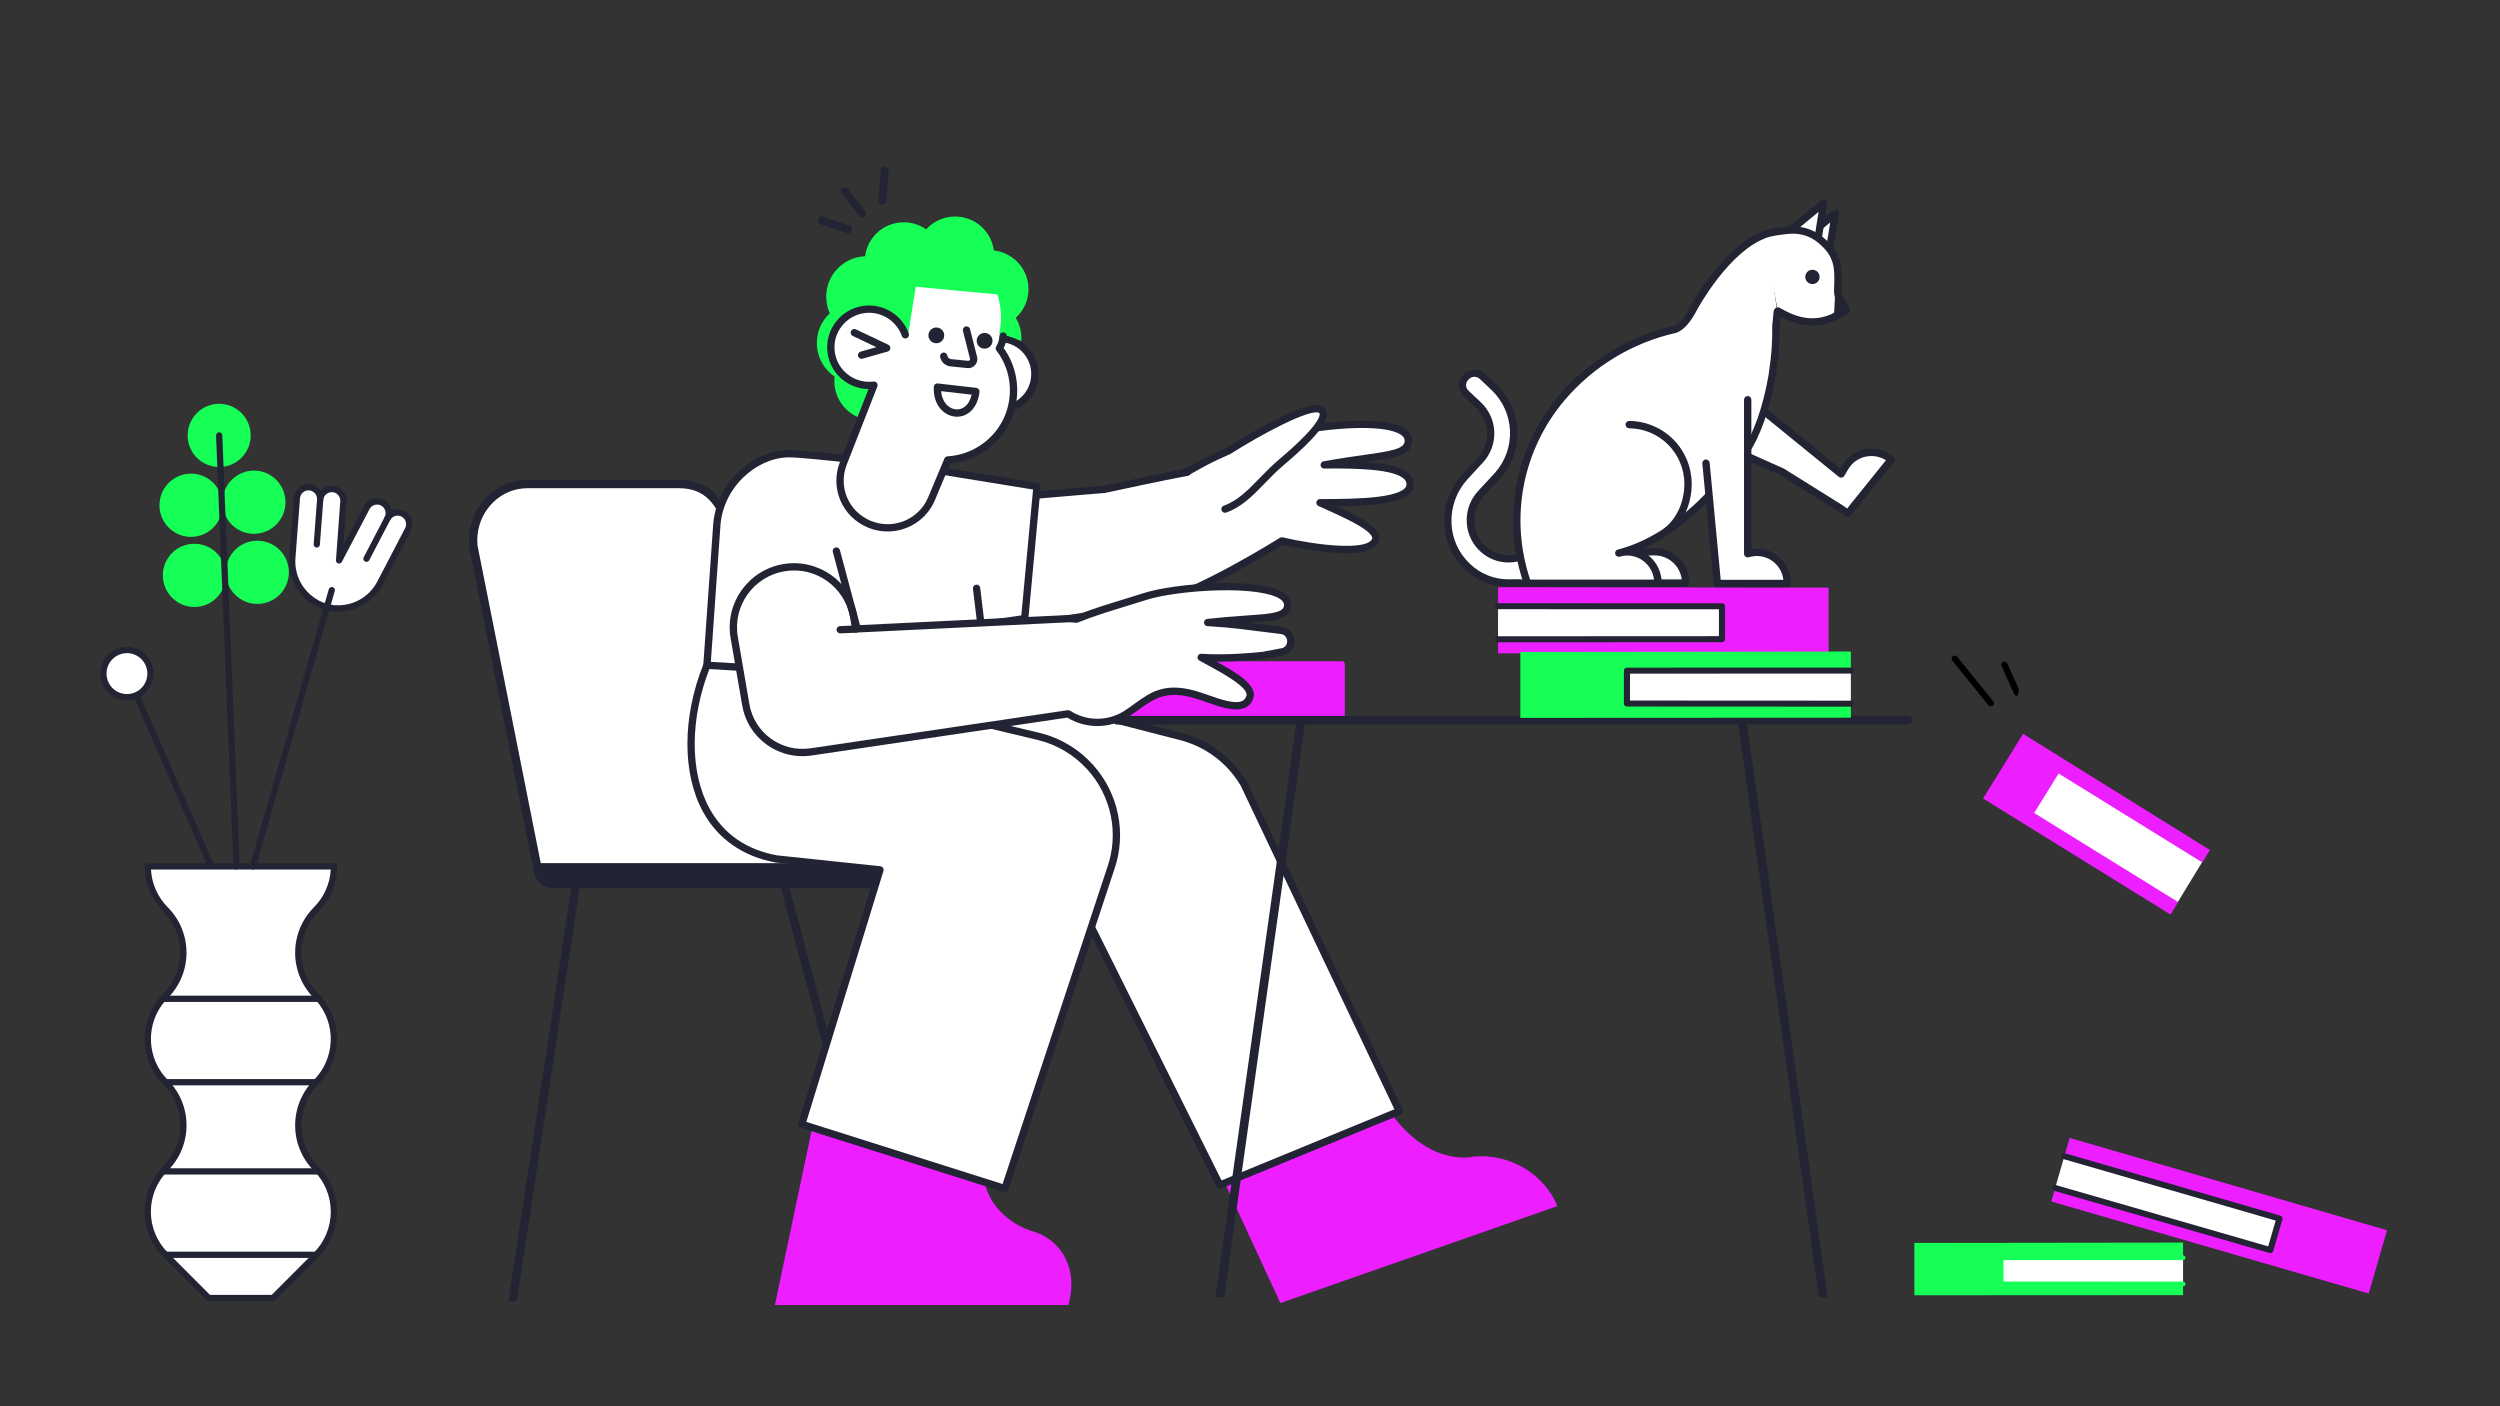 <?xml version="1.0" encoding="UTF-8"?> <svg xmlns="http://www.w3.org/2000/svg" width="745" height="419" viewBox="0 0 745 419" fill="none"><rect x="0" y="0" width="745" height="419" fill="#333333" stroke="none"/><g clip-path="url(#clip0_1_3)"><path d="M400.009 197.066H320.684C320.276 197.066 319.946 197.395 319.946 197.802V213.187C319.946 213.594 320.276 213.924 320.684 213.924H400.009C400.417 213.924 400.747 213.594 400.747 213.187V197.802C400.747 197.395 400.417 197.066 400.009 197.066Z" fill="#ED1EFF"></path></g><g clip-path="url(#clip1_1_3)"><path d="M271.042 405.173C271.148 405.173 271.256 405.159 271.363 405.131C272.027 404.954 272.421 404.273 272.245 403.609L233.573 258.147C233.396 257.483 232.716 257.088 232.052 257.265C231.388 257.441 230.993 258.123 231.17 258.787L269.842 404.248C269.99 404.805 270.493 405.173 271.042 405.173Z" fill="#222433"></path><path d="M150.287 405.173C150.891 405.173 151.421 404.731 151.515 404.116L173.665 258.654C173.769 257.975 173.302 257.34 172.623 257.237C171.945 257.134 171.31 257.6 171.207 258.279L149.057 403.741C148.953 404.42 149.42 405.054 150.099 405.158C150.162 405.168 150.225 405.173 150.287 405.173Z" fill="#222433"></path><path d="M238.533 258.467C238.533 258.467 218.524 164.13 218.067 161.605C216.637 153.698 213.641 146.14 205.626 144.547C204.626 144.348 203.611 144.248 202.592 144.248H194.277H165.45H157.136C156.117 144.248 155.101 144.348 154.102 144.547C145.665 146.224 140.183 154.426 141.081 162.815L160.279 259.219" fill="white"></path><path d="M160.278 260.463C160.358 260.463 160.44 260.455 160.522 260.439C161.196 260.305 161.633 259.65 161.499 258.976L142.312 162.628C141.487 154.673 146.763 147.274 154.344 145.767C155.261 145.585 156.2 145.492 157.136 145.492H202.591C203.526 145.492 204.466 145.585 205.383 145.767C211.438 146.97 215.079 152.073 216.843 161.826C217.298 164.341 236.5 254.872 237.317 258.725C237.459 259.397 238.12 259.826 238.791 259.684C239.463 259.541 239.892 258.88 239.749 258.209C239.55 257.266 219.739 163.861 219.29 161.383C218.051 154.53 215.311 145.203 205.867 143.327C204.791 143.113 203.688 143.004 202.591 143.004H157.136C156.038 143.004 154.936 143.113 153.86 143.327C145.011 145.085 138.855 153.703 139.845 162.948C139.849 162.985 139.854 163.022 139.862 163.058L159.06 259.462C159.177 260.054 159.697 260.463 160.278 260.463Z" fill="#222433"></path><path d="M284.809 257.223L158.98 257.211V258.869C158.98 262.094 161.593 264.708 164.816 264.708H290.881L284.809 257.223Z" fill="#222433"></path></g><g clip-path="url(#clip2_1_3)"><path d="M341.65 180.788C357.078 176.957 381.971 161.186 381.971 161.186C381.971 161.186 406.662 166.984 409.8 161.203C411.729 157.648 400.625 153.128 393.362 149.808C404.867 149.784 419.931 149.68 420.216 144.515C420.488 139.314 409.528 138.364 394.614 138.543C410.937 135.522 419.997 136.156 419.67 131.157C419.328 125.705 404.475 125.698 391.175 127.648L352.336 140.994" fill="white"></path><path d="M341.649 181.875C341.16 181.875 340.715 181.545 340.592 181.051C340.446 180.469 340.801 179.88 341.386 179.734C356.464 175.989 381.138 160.426 381.385 160.269C381.634 160.112 381.935 160.061 382.221 160.128C392.137 162.455 406.95 164.167 408.84 160.686C408.948 160.487 408.959 160.307 408.877 160.065C408.047 157.614 400.275 154.116 395.132 151.802C394.365 151.456 393.618 151.12 392.908 150.795C392.442 150.582 392.188 150.076 392.297 149.577C392.406 149.078 392.848 148.723 393.36 148.722C398.5 148.712 405.54 148.697 410.857 148.012C416.101 147.337 419.038 146.074 419.127 144.456C419.16 143.822 418.957 143.299 418.487 142.811C415.556 139.773 404.197 139.515 394.627 139.63C394.623 139.63 394.619 139.63 394.614 139.63C394.054 139.63 393.583 139.206 393.529 138.649C393.473 138.088 393.858 137.578 394.415 137.475C398.921 136.641 402.8 136.095 406.223 135.613C414.912 134.39 418.747 133.743 418.582 131.229C418.547 130.671 418.265 130.187 417.72 129.747C414.613 127.239 404.301 126.833 391.435 128.709L352.692 142.022C352.123 142.218 351.502 141.916 351.305 141.35C351.109 140.782 351.411 140.164 351.98 139.968L390.82 126.622C390.884 126.6 390.95 126.584 391.017 126.574C396.991 125.698 402.854 125.279 407.528 125.399C413.192 125.542 417.083 126.437 419.094 128.06C420.125 128.893 420.686 129.912 420.76 131.091C420.976 134.401 417.818 135.488 416.78 135.845C414.514 136.624 411.187 137.109 406.99 137.701C414.142 138.178 418.151 139.328 420.06 141.307C420.952 142.232 421.372 143.33 421.306 144.573C421.022 149.72 411.112 150.688 398.32 150.861C405.183 154.005 409.995 156.568 410.945 159.371C411.219 160.18 411.155 160.993 410.76 161.721C409.206 164.585 403.916 165.476 394.589 164.443C389.047 163.83 383.722 162.692 382.172 162.347C378.845 164.43 356.472 178.229 341.916 181.844C341.825 181.865 341.737 181.875 341.649 181.875Z" fill="#222433"></path><path d="M353.867 140.701C346.764 142.044 335.705 144.395 329.049 145.836C328.29 145.811 268.579 150.998 268.579 150.998L242.355 141.681L229.17 180.003L259.32 190.71L260.134 190.999C262.739 191.908 265.526 192.177 268.257 191.782L330.591 182.55L330.921 182.496C335.695 182.109 339.952 181.722 344.431 180.004" fill="white"></path><path d="M265.811 193.044C263.76 193.044 261.711 192.7 259.774 192.024L228.803 181.026C228.241 180.826 227.944 180.213 228.138 179.651L241.324 141.329C241.419 141.054 241.62 140.828 241.883 140.702C242.145 140.576 242.448 140.559 242.723 140.658L268.722 149.895C282.573 148.692 325.551 144.966 328.889 144.759C333.806 143.695 345.899 141.102 353.664 139.634C354.256 139.521 354.827 139.91 354.94 140.499C355.052 141.088 354.663 141.657 354.071 141.769C346.294 143.24 334.144 145.846 329.281 146.898C329.206 146.914 329.128 146.923 329.05 146.923C327.695 146.972 288.99 150.316 268.674 152.08C268.518 152.094 268.36 152.074 268.213 152.021L243.03 143.074L230.551 179.34L260.5 189.975C262.924 190.822 265.554 191.074 268.1 190.707L330.431 181.475L330.743 181.423C330.773 181.418 330.803 181.415 330.833 181.412C335.126 181.065 339.566 180.706 344.038 178.989C344.601 178.774 345.232 179.053 345.448 179.613C345.665 180.173 345.385 180.801 344.823 181.017C340.072 182.84 335.488 183.215 331.054 183.575L330.769 183.621L268.417 192.857C267.554 192.982 266.682 193.044 265.811 193.044Z" fill="#222433"></path><path d="M353.902 140.531C355.16 139.913 358.877 137.445 366.088 134.348C366.088 134.348 393.163 117.213 394.312 123.018C394.789 125.552 390.091 130.795 381.754 137.851C375.73 142.918 371.616 149.41 365.043 151.717" fill="white"></path><path d="M365.043 152.803C364.594 152.803 364.173 152.524 364.014 152.078C363.814 151.512 364.113 150.891 364.681 150.692C368.806 149.245 372.003 145.951 375.388 142.464C377.157 140.641 378.987 138.756 381.05 137.021C392.563 127.277 393.41 124.123 393.24 123.219C393.217 123.103 393.183 123.062 393.063 123.011C390.169 121.778 375.889 129.433 366.673 135.265C366.624 135.296 366.573 135.323 366.52 135.346C361.101 137.673 357.649 139.657 355.795 140.723C355.171 141.082 354.719 141.342 354.385 141.506C353.845 141.772 353.19 141.55 352.924 141.012C352.657 140.475 352.879 139.823 353.419 139.557C353.69 139.424 354.137 139.167 354.704 138.841C356.588 137.758 360.087 135.747 365.577 133.385C366.269 132.95 371.664 129.578 377.504 126.466C389.142 120.265 392.448 120.385 393.923 121.014C394.701 121.346 395.219 121.983 395.382 122.809C395.937 125.755 391.951 130.646 382.46 138.679C380.479 140.345 378.688 142.19 376.956 143.974C373.387 147.651 370.017 151.124 365.406 152.741C365.286 152.783 365.163 152.803 365.043 152.803Z" fill="#222433"></path><path d="M464.109 359.415C460.183 349.822 449.829 343.685 439.203 344.669C439.203 344.669 425.092 348.439 412.741 329.176L362.679 347.514L381.552 388.312" fill="#ED1EFF"></path><path d="M318.376 388.896C321.35 378.556 316.721 369.353 307.246 366.774C307.246 366.774 295.805 363.525 293.258 351.889L242.048 336.037L230.918 388.896" fill="#ED1EFF"></path><path d="M268.835 198.1L351.464 219.387C359.579 221.325 366.542 226.491 370.726 233.682L417.005 331.14L363.499 353.155L325.144 276.157" fill="white"></path><path d="M363.5 354.241C363.097 354.241 362.712 354.018 362.523 353.637L324.167 276.64C323.899 276.102 324.119 275.451 324.659 275.184C325.199 274.917 325.853 275.136 326.121 275.674L364.024 351.764L415.529 330.572L369.76 234.188C365.742 227.308 358.982 222.299 351.21 220.443L268.562 199.152C267.979 199.001 267.628 198.408 267.779 197.828C267.93 197.247 268.525 196.897 269.109 197.048L351.737 218.335C360.084 220.328 367.356 225.724 371.671 233.138C371.686 233.164 371.7 233.19 371.713 233.218L417.992 330.676C418.12 330.945 418.131 331.254 418.023 331.532C417.915 331.809 417.698 332.031 417.422 332.144L363.916 354.159C363.78 354.215 363.639 354.241 363.5 354.241Z" fill="#222433"></path><path d="M263.734 208.557L308.651 219.243L309.311 219.4C315.319 220.827 320.748 224.041 324.876 228.615C332.298 236.826 334.647 248.408 331.006 258.843C330.961 258.973 330.917 259.104 330.869 259.234L299.465 354.2L238.927 335.028L262.227 259.224L231.37 255.966C204.579 251.053 201.353 221.394 210.668 198.249" fill="white"></path><path d="M299.466 355.287C299.356 355.287 299.245 355.271 299.135 355.236L238.596 336.064C238.027 335.883 237.709 335.28 237.884 334.711L260.797 260.166L231.255 257.046C231.228 257.043 231.2 257.039 231.173 257.034C221.48 255.257 214.01 250.077 209.57 242.054C203.247 230.629 203.28 213.689 209.656 197.845C209.88 197.288 210.514 197.018 211.074 197.241C211.633 197.464 211.905 198.096 211.681 198.653C205.542 213.907 205.465 230.136 211.48 241.005C215.647 248.533 222.391 253.204 231.527 254.89L262.342 258.144C262.666 258.178 262.958 258.355 263.138 258.625C263.317 258.896 263.366 259.232 263.271 259.542L240.286 334.319L298.767 352.84L329.833 258.895C329.837 258.883 329.841 258.872 329.845 258.86C329.891 258.737 329.933 258.614 329.975 258.491C333.486 248.426 331.221 237.258 324.066 229.342C320.067 224.912 314.878 221.84 309.059 220.457L263.481 209.614C262.894 209.475 262.533 208.889 262.673 208.305C262.813 207.722 263.403 207.363 263.987 207.501L309.566 218.344C315.817 219.829 321.391 223.13 325.688 227.889C333.374 236.393 335.807 248.391 332.037 259.2C331.993 259.327 331.948 259.459 331.899 259.591L300.502 354.54C300.35 354.997 299.924 355.287 299.466 355.287Z" fill="#222433"></path><path d="M297.759 122.053C303.635 122.053 308.399 117.309 308.399 111.457C308.399 105.604 303.635 100.86 297.759 100.86C291.882 100.86 287.119 105.604 287.119 111.457C287.119 117.309 291.882 122.053 297.759 122.053Z" fill="white"></path><path d="M297.768 123.14C297.437 123.14 297.104 123.127 296.768 123.098C293.646 122.835 290.813 121.376 288.793 118.991C286.772 116.605 285.805 113.579 286.07 110.47C286.335 107.361 287.799 104.54 290.195 102.527C292.59 100.515 295.629 99.55 298.75 99.816C301.873 100.079 304.705 101.538 306.725 103.923C308.746 106.309 309.713 109.335 309.448 112.444C308.93 118.529 303.791 123.14 297.768 123.14ZM297.743 101.946C295.494 101.946 293.34 102.727 291.601 104.188C289.651 105.826 288.459 108.122 288.244 110.653C288.028 113.184 288.815 115.648 290.46 117.589C292.105 119.53 294.411 120.718 296.952 120.932C302.201 121.374 306.83 117.485 307.274 112.26C307.49 109.729 306.703 107.265 305.058 105.324C303.413 103.382 301.107 102.195 298.566 101.98C298.291 101.957 298.016 101.946 297.743 101.946Z" fill="#222433"></path><path d="M210.668 198.249L213.558 157.234C214.115 144.714 224.743 135.459 234.725 135.214C240.295 135.078 272.289 139.021 277.752 139.895C282.673 140.682 309.029 144.97 309.029 144.97L305.361 184.341L297.759 185.43L275.399 202.168L210.668 198.249Z" fill="white"></path><path d="M275.399 203.254C275.376 203.254 275.355 203.254 275.332 203.252L210.602 199.333C210.311 199.316 210.04 199.183 209.848 198.965C209.656 198.747 209.56 198.462 209.58 198.173L212.47 157.157C213.068 143.704 224.447 134.38 234.698 134.128C240.395 133.985 272.775 137.998 277.925 138.822C282.792 139.6 308.942 143.855 309.205 143.898C309.771 143.99 310.168 144.502 310.115 145.07L306.447 184.442C306.401 184.942 306.016 185.345 305.516 185.416L298.191 186.465L276.055 203.036C275.865 203.178 275.634 203.254 275.399 203.254ZM211.833 197.231L275.064 201.059L297.104 184.561C297.25 184.451 297.422 184.38 297.604 184.354L304.354 183.387L307.849 145.879C302.976 145.086 281.895 141.658 277.578 140.967C271.527 139.999 240.126 136.167 234.752 136.3C230.07 136.415 225.193 138.636 221.373 142.394C217.284 146.416 214.895 151.703 214.647 157.281L211.833 197.231Z" fill="#222433"></path><path d="M369.149 186.291C366.249 185.944 363.369 185.724 359.891 185.513C363.084 185.152 365.974 184.918 368.551 184.731L376.771 184.101C381.322 183.613 383.705 182.79 383.728 180.294C383.801 172.562 352.012 174.259 341.187 177.769C334.395 179.976 327.562 181.756 320.772 184.517C319.844 184.379 318.904 184.333 317.967 184.38L255.009 187.43L254.395 183.857L254.417 183.871C252.728 174.076 243.386 167.499 233.55 169.18C223.715 170.862 217.111 180.166 218.799 189.961L222.109 209.214L222.258 210.09C223.854 219.229 232.477 225.431 241.69 224.066L318.314 212.712C323.462 216.06 330.087 216.151 335.327 212.947C342.15 208.636 345.507 203.41 357.604 207.434C363.058 209.248 370.949 212.8 372.489 207.619C373.557 204.02 364.504 199.482 357.943 195.904C364.097 196.323 371.212 195.883 376.386 195.32L382.449 194.177C385.736 193.056 385.237 188.28 381.791 187.854L369.149 186.291Z" fill="white"></path><path d="M239.133 225.342C235.325 225.342 231.619 224.157 228.479 221.898C224.595 219.104 222.004 214.978 221.183 210.277L221.033 209.394L217.724 190.145C215.936 179.775 222.953 169.89 233.365 168.109C243.78 166.329 253.704 173.317 255.492 183.687C255.504 183.755 255.509 183.823 255.508 183.891L255.922 186.298L317.914 183.295C318.819 183.25 319.732 183.285 320.633 183.401C325.299 181.522 330.032 180.078 334.612 178.68C336.66 178.056 338.777 177.41 340.849 176.736C350.153 173.72 376.015 171.833 382.876 176.845C384.498 178.029 384.828 179.38 384.819 180.305C384.786 184.024 380.883 184.753 376.888 185.181L372.038 185.553L381.926 186.776C383.988 187.031 385.517 188.585 385.731 190.644C385.944 192.702 384.768 194.534 382.803 195.205C382.754 195.222 382.704 195.235 382.653 195.244L376.59 196.387C376.562 196.393 376.534 196.397 376.505 196.4C374.009 196.672 368.394 197.197 362.523 197.154C368.879 200.646 374.629 204.242 373.535 207.927C373.138 209.262 372.364 210.23 371.233 210.804C368.25 212.32 363.486 210.644 359.283 209.165C358.584 208.919 357.904 208.68 357.259 208.465C347.872 205.343 344.128 208.046 339.388 211.468C338.297 212.256 337.169 213.071 335.911 213.865C330.447 217.207 323.497 217.184 318.073 213.846L241.851 225.141C240.943 225.276 240.035 225.342 239.133 225.342ZM236.644 170.003C235.678 170.003 234.705 170.085 233.734 170.252C224.507 171.829 218.29 180.589 219.874 189.778L223.333 209.91C224.054 214.044 226.336 217.678 229.756 220.137C233.176 222.596 237.356 223.611 241.529 222.992L318.154 211.638C318.417 211.599 318.687 211.658 318.911 211.803C323.681 214.905 329.901 214.992 334.756 212.022C335.943 211.272 337.043 210.477 338.107 209.709C343.146 206.07 347.499 202.928 357.949 206.404C358.606 206.623 359.298 206.866 360.01 207.117C363.611 208.383 368.093 209.961 370.241 208.869C370.835 208.568 371.216 208.073 371.443 207.311C372.176 204.84 363.94 200.385 359.018 197.724C358.474 197.43 357.939 197.14 357.42 196.856C356.97 196.611 356.753 196.088 356.897 195.598C357.041 195.109 357.505 194.78 358.018 194.82C365.158 195.308 373.098 194.584 376.225 194.244L382.163 193.125C383.319 192.696 383.644 191.684 383.56 190.868C383.473 190.035 382.928 189.089 381.656 188.932L369.018 187.369C366.436 187.06 363.773 186.836 359.825 186.597C359.26 186.563 358.816 186.104 358.801 185.541C358.786 184.978 359.206 184.496 359.768 184.433C363.093 184.057 366.034 183.825 368.472 183.647L376.687 183.017C381.642 182.486 382.625 181.613 382.637 180.284C382.639 180.058 382.646 179.371 381.585 178.596C378.975 176.69 371.976 175.692 362.86 175.932C354.741 176.144 346.167 177.297 341.525 178.802C339.434 179.481 337.308 180.13 335.251 180.757C330.628 182.168 325.847 183.627 321.184 185.523C321.003 185.596 320.805 185.621 320.611 185.591C319.755 185.464 318.884 185.422 318.022 185.465L255.062 188.515C254.514 188.545 254.027 188.155 253.934 187.613L253.32 184.04C253.308 183.975 253.303 183.91 253.304 183.846C252.497 179.482 250.054 175.675 246.408 173.109C243.51 171.068 240.122 170.003 236.644 170.003Z" fill="#222433"></path><path d="M250.388 188.741C249.806 188.741 249.323 188.284 249.298 187.7C249.274 187.1 249.741 186.594 250.344 186.57L254.97 186.379C255.573 186.344 256.08 186.82 256.105 187.42C256.129 188.019 255.662 188.525 255.06 188.55L250.433 188.74C250.418 188.741 250.403 188.741 250.388 188.741Z" fill="#222433"></path><path d="M292.166 185.919C291.621 185.919 291.15 185.513 291.084 184.961L289.942 175.436C289.87 174.841 290.297 174.3 290.895 174.229C291.495 174.157 292.037 174.584 292.108 175.179L293.25 184.704C293.322 185.299 292.895 185.84 292.297 185.911C292.253 185.916 292.209 185.919 292.166 185.919Z" fill="#222433"></path><path d="M255.263 187.814C254.781 187.814 254.34 187.493 254.21 187.007L248.179 164.486C248.024 163.906 248.37 163.311 248.952 163.157C249.534 163.002 250.132 163.346 250.288 163.926L256.318 186.447C256.473 187.027 256.127 187.622 255.545 187.776C255.451 187.801 255.356 187.814 255.263 187.814Z" fill="#222433"></path><path d="M299.061 98.525C298.424 101.28 298.428 102.559 297.81 103.809C304.76 112.953 302.951 125.976 293.769 132.898C290.486 135.372 286.541 136.824 282.431 137.069L277.6 148.61C274.593 155.805 266.298 159.211 259.073 156.216C251.97 153.272 248.523 145.221 251.309 138.079L260.439 114.769C254.185 115.561 248.47 111.154 247.674 104.926C246.878 98.697 251.303 93.005 257.558 92.213C262.92 91.533 268.026 94.693 269.79 99.782L271.775 82.978L299.381 85.308L299.061 98.525Z" fill="white"></path><path d="M256.761 106.92C256.285 106.92 255.848 106.608 255.712 106.13C255.547 105.553 255.884 104.952 256.463 104.788L261.161 103.457L254.114 100.112C253.57 99.854 253.339 99.206 253.599 98.664C253.857 98.123 254.508 97.893 255.053 98.151L264.708 102.735C265.118 102.929 265.364 103.356 265.326 103.806C265.288 104.257 264.974 104.636 264.537 104.76L257.059 106.878C256.96 106.906 256.86 106.92 256.761 106.92Z" fill="#222433"></path><path d="M281.372 100.14C281.482 98.848 280.52 97.712 279.223 97.603C277.925 97.493 276.785 98.451 276.675 99.743C276.565 101.035 277.527 102.171 278.824 102.28C280.121 102.39 281.262 101.432 281.372 100.14Z" fill="#222433"></path><path d="M306.456 87.13C306.979 80.881 302.424 75.348 296.168 74.632C295.344 68.285 289.51 63.805 283.136 64.625C280.391 64.979 277.862 66.296 276.004 68.339C270.74 64.668 263.484 65.943 259.799 71.186C258.717 72.724 258.027 74.501 257.789 76.364C251.111 76.653 245.934 82.278 246.225 88.928C246.292 90.456 246.649 91.957 247.28 93.351C242.362 97.933 242.107 105.618 246.708 110.515C247.317 111.163 247.995 111.742 248.73 112.243C248.714 112.382 248.698 112.525 248.685 112.668C248.251 117.848 251.325 122.684 256.212 124.508L260.039 114.734C253.785 115.525 248.072 111.117 247.278 104.889C246.484 98.661 250.91 92.972 257.164 92.181C257.247 92.171 257.331 92.161 257.415 92.152C257.619 92.126 257.823 92.109 258.029 92.104C258.539 92.078 259.051 92.086 259.561 92.129C264.202 92.52 269.154 95.784 270.585 99.906L272.893 85.441L296.945 87.716C297.029 87.724 297.114 87.714 297.193 87.685C298.432 91.484 298.625 95.543 297.755 99.442C299.295 99.713 299.584 99.93 299.584 99.93C301.216 100.368 302.805 100.952 304.332 101.676C304.54 99.24 303.967 96.802 302.696 94.711C304.867 92.748 306.21 90.04 306.456 87.13Z" fill="#15FF56"></path><path d="M288.536 109.701C288.429 109.701 288.322 109.695 288.215 109.682L283.171 109.177C281.636 108.995 280.403 107.822 280.154 106.322C280.055 105.73 280.457 105.171 281.052 105.073C281.646 104.974 282.208 105.375 282.306 105.968C282.398 106.519 282.851 106.951 283.409 107.017L288.452 107.522C288.519 107.53 288.568 107.53 288.616 107.522C288.809 107.494 288.92 107.377 288.97 107.31C289.016 107.248 289.088 107.121 289.075 106.95L286.954 98.604C286.806 98.023 287.16 97.432 287.744 97.285C288.329 97.139 288.922 97.49 289.069 98.072L291.206 106.483C291.214 106.518 291.222 106.553 291.227 106.588C291.335 107.305 291.157 108.019 290.725 108.602C290.293 109.184 289.659 109.564 288.94 109.671C288.806 109.691 288.671 109.701 288.536 109.701Z" fill="#222433"></path><path d="M285.199 124.181C285.035 124.181 284.872 124.174 284.71 124.16C281.323 123.879 278.024 120.745 278.269 115.3C278.283 114.999 278.421 114.718 278.651 114.522C278.882 114.327 279.183 114.237 279.484 114.27L290.941 115.583C291.23 115.616 291.493 115.762 291.673 115.99C291.853 116.217 291.934 116.507 291.899 116.794C291.265 121.954 288.157 124.181 285.199 124.181ZM280.465 116.57C280.723 119.916 282.78 121.819 284.891 121.995C286.624 122.139 288.779 121.044 289.548 117.61L280.465 116.57Z" fill="#222433"></path><path d="M295.757 101.756C295.867 100.464 294.905 99.329 293.608 99.219C292.311 99.109 291.17 100.068 291.06 101.359C290.95 102.651 291.913 103.787 293.21 103.897C294.507 104.006 295.647 103.048 295.757 101.756Z" fill="#222433"></path><path d="M264.497 158.386C262.546 158.386 260.565 158.012 258.654 157.219C250.94 154.023 247.267 145.442 250.292 137.686L258.807 115.947C256.111 115.912 253.511 115.012 251.342 113.339C248.7 111.302 247.013 108.363 246.592 105.063C245.722 98.25 250.579 92.002 257.42 91.135C263.265 90.391 268.9 93.882 270.821 99.428C271.018 99.995 270.715 100.613 270.146 100.809C269.576 101.004 268.955 100.703 268.759 100.136C267.173 95.558 262.523 92.68 257.695 93.29C252.048 94.006 248.038 99.164 248.756 104.789C249.104 107.513 250.497 109.94 252.678 111.621C254.858 113.303 257.565 114.037 260.302 113.692C260.683 113.643 261.063 113.799 261.3 114.101C261.536 114.403 261.596 114.807 261.456 115.164L252.325 138.474C249.734 145.121 252.882 152.474 259.492 155.214C266.151 157.974 273.822 154.824 276.593 148.193L281.424 136.652C281.585 136.269 281.95 136.01 282.366 135.985C286.275 135.752 289.99 134.385 293.112 132.032C297.32 128.859 300.036 124.245 300.759 119.038C301.482 113.832 300.126 108.656 296.941 104.465C296.692 104.137 296.65 103.698 296.832 103.33L297.029 102.936C297.494 102.013 297.707 101.592 297.84 100.027C297.891 99.429 298.416 98.984 299.019 99.036C299.619 99.087 300.065 99.613 300.014 100.21C299.857 102.056 299.547 102.776 299.084 103.701C302.331 108.254 303.692 113.779 302.92 119.336C302.117 125.118 299.101 130.242 294.428 133.764C291.145 136.24 287.269 137.733 283.181 138.103L278.607 149.029C276.168 154.861 270.478 158.386 264.497 158.386Z" fill="#222433"></path></g><g clip-path="url(#clip3_1_3)"><path d="M543.324 387.734C542.691 387.734 542.138 387.269 542.048 386.625L517.922 215.343C517.823 214.639 518.315 213.988 519.021 213.889C519.725 213.788 520.379 214.281 520.478 214.985L544.603 386.267C544.702 386.971 544.21 387.622 543.505 387.721C543.444 387.73 543.383 387.734 543.324 387.734Z" fill="#222433"></path><path d="M363.52 387.734C363.46 387.734 363.4 387.73 363.339 387.721C362.633 387.622 362.141 386.971 362.24 386.267L386.366 214.985C386.465 214.281 387.112 213.788 387.823 213.889C388.529 213.988 389.021 214.639 388.922 215.343L364.796 386.625C364.705 387.269 364.153 387.734 363.52 387.734Z" fill="#222433"></path><path d="M568.617 215.917H332.862C332.15 215.917 331.572 215.341 331.572 214.63C331.572 213.919 332.15 213.342 332.862 213.342H568.617C569.329 213.342 569.907 213.919 569.907 214.63C569.907 215.341 569.329 215.917 568.617 215.917Z" fill="#222433"></path></g><g clip-path="url(#clip4_1_3)"><path d="M613.173 229.638L605.354 242.274L648.78 269.146L656.516 256.459L613.173 229.638Z" fill="white"></path><path d="M658.554 253.305L602.876 218.683L590.955 237.947L646.804 272.526L649.094 268.827L606.181 242.272L613.463 230.504L656.284 257.003L658.554 253.305Z" fill="#ED1EFF"></path></g><g clip-path="url(#clip5_1_3)"><path d="M446.418 174.976L544.911 175.11V194.74L446.418 194.69V190.508L513.148 190.472V180.672L446.418 180.651V174.976Z" fill="#ED1EFF"></path><path d="M446.418 180.651L513.148 180.672V190.472L446.418 190.508" fill="white"></path><path d="M446.418 191.404C445.916 191.404 445.508 191.004 445.508 190.509C445.507 190.014 445.915 189.613 446.417 189.612L512.237 189.576V181.567L446.418 181.547C445.915 181.547 445.507 181.146 445.508 180.651C445.508 180.156 445.916 179.755 446.418 179.755L513.148 179.775C513.65 179.775 514.058 180.177 514.058 180.672V190.472C514.058 190.967 513.651 191.368 513.148 191.368L446.419 191.404C446.418 191.404 446.418 191.404 446.418 191.404Z" fill="#222433"></path></g><g clip-path="url(#clip6_1_3)"><path d="M551.558 194.159L453.065 194.293V213.924L551.558 213.873V209.692L484.828 209.655V199.855L551.558 199.835V194.159Z" fill="#15FF56"></path><path d="M551.558 199.835L484.828 199.855V209.655L551.558 209.692" fill="white"></path><path d="M551.558 210.588C552.06 210.588 552.468 210.187 552.468 209.692C552.468 209.197 552.061 208.796 551.558 208.796L485.738 208.759V200.751L551.558 200.731C552.061 200.731 552.468 200.329 552.468 199.834C552.468 199.34 552.06 198.938 551.558 198.938L484.828 198.959C484.325 198.959 483.918 199.36 483.918 199.855V209.655C483.918 210.15 484.325 210.551 484.828 210.551L551.557 210.588C551.557 210.588 551.558 210.588 551.558 210.588Z" fill="#222433"></path></g><g clip-path="url(#clip7_1_3)"><path d="M650.55 370.295L570.488 370.401V385.99L650.55 385.95V382.629L596.307 382.6V374.818L650.55 374.801V370.295Z" fill="#15FF56"></path><path d="M650.55 374.801L596.307 374.818V382.6L650.55 382.629" fill="white"></path><path d="M650.55 383.341C650.958 383.341 651.289 383.022 651.29 382.63C651.29 382.237 650.959 381.918 650.55 381.918L597.047 381.889V375.529L650.55 375.513C650.959 375.513 651.29 375.194 651.29 374.801C651.289 374.408 650.958 374.09 650.55 374.09L596.307 374.106C595.899 374.106 595.568 374.425 595.568 374.818V382.6C595.568 382.993 595.899 383.312 596.307 383.312L650.549 383.341C650.549 383.341 650.55 383.341 650.55 383.341Z" fill="#15FF56"></path></g><g clip-path="url(#clip8_1_3)"><path d="M616.76 339.1L711.333 366.609L705.876 385.466L611.28 358.037L612.442 354.02L676.552 372.535L679.276 363.121L615.182 344.551L616.76 339.1Z" fill="#ED1EFF"></path><path d="M615.182 344.551L679.276 363.121L676.552 372.535L612.442 354.02" fill="white"></path><path d="M612.193 354.88C611.71 354.741 611.43 354.242 611.568 353.767C611.705 353.292 612.208 353.019 612.691 353.159L675.926 371.422L678.153 363.729L614.933 345.412C614.45 345.272 614.17 344.773 614.308 344.298C614.446 343.823 614.949 343.551 615.431 343.69L679.525 362.261C680.008 362.4 680.288 362.899 680.15 363.374L677.426 372.788C677.288 373.264 676.786 373.536 676.303 373.396L612.194 354.881C612.193 354.881 612.193 354.88 612.193 354.88Z" fill="#222433"></path></g><g clip-path="url(#clip9_1_3)"><path d="M120.1 153.123C119.283 152.695 118.33 152.609 117.45 152.886C116.57 153.162 115.835 153.778 115.408 154.597C115.633 154.197 115.778 153.757 115.833 153.301C115.888 152.845 115.853 152.383 115.729 151.941C115.606 151.499 115.397 151.086 115.113 150.725C114.83 150.365 114.479 150.064 114.079 149.839C113.68 149.615 113.24 149.472 112.785 149.419C112.33 149.366 111.869 149.403 111.429 149.529C110.989 149.655 110.578 149.866 110.219 150.152C109.86 150.437 109.562 150.791 109.34 151.193C109.309 151.251 109.278 151.31 109.247 151.37L101.043 167.002L102.337 149.396C102.386 148.486 102.078 147.593 101.479 146.908C100.879 146.223 100.036 145.8 99.129 145.731C98.223 145.662 97.326 145.951 96.629 146.537C95.933 147.123 95.494 147.959 95.405 148.866C95.454 147.956 95.146 147.063 94.547 146.378C93.947 145.693 93.104 145.27 92.198 145.201C91.291 145.132 90.394 145.421 89.698 146.007C89.001 146.593 88.562 147.429 88.473 148.336L88.296 150.653L87.111 166.267C86.905 168.969 87.484 171.673 88.779 174.052C90.073 176.431 92.026 178.383 94.403 179.673L94.382 179.71C96.124 180.609 98.026 181.156 99.979 181.319V181.276C102.676 181.442 105.363 180.822 107.716 179.491C110.069 178.16 111.988 176.174 113.24 173.774L120.47 159.894L121.543 157.836C121.975 157.021 122.067 156.066 121.798 155.183C121.529 154.3 120.921 153.56 120.107 153.126L120.1 153.123Z" fill="white"></path><path d="M99.98 182.256C99.954 182.256 99.928 182.256 99.902 182.253C97.827 182.081 95.806 181.501 93.955 180.543C93.862 180.495 93.778 180.432 93.707 180.356C91.242 178.954 89.226 176.879 87.894 174.371C86.561 171.864 85.967 169.029 86.181 166.196L87.543 148.266C87.628 147.356 87.992 146.495 88.585 145.801C89.178 145.107 89.971 144.614 90.855 144.391C91.738 144.167 92.669 144.224 93.52 144.553C94.37 144.882 95.098 145.468 95.603 146.228C96.216 145.554 97.022 145.087 97.911 144.89C98.8 144.694 99.728 144.777 100.567 145.13C101.407 145.483 102.117 146.087 102.6 146.86C103.084 147.633 103.317 148.537 103.269 149.448L102.303 162.595L108.421 150.934C108.445 150.884 108.483 150.81 108.525 150.735C108.972 149.938 109.654 149.298 110.478 148.905C111.302 148.512 112.227 148.385 113.126 148.541C114.025 148.698 114.854 149.129 115.498 149.777C116.142 150.425 116.57 151.257 116.722 152.159C116.869 152.096 117.018 152.04 117.171 151.992C117.723 151.817 118.305 151.753 118.882 151.805C119.459 151.856 120.02 152.022 120.532 152.293C120.544 152.299 120.555 152.305 120.566 152.311C121.589 152.867 122.353 153.805 122.69 154.922C123.027 156.039 122.911 157.244 122.367 158.275L114.067 174.207C112.753 176.722 110.754 178.811 108.301 180.231C105.848 181.65 103.044 182.342 100.214 182.224C100.138 182.245 100.059 182.256 99.98 182.256ZM99.98 180.342C99.999 180.342 100.018 180.342 100.037 180.343C102.553 180.496 105.06 179.916 107.256 178.674C109.452 177.432 111.243 175.58 112.414 173.342L120.717 157.404C121.035 156.807 121.103 156.108 120.906 155.461C120.71 154.814 120.265 154.272 119.67 153.953L119.668 153.951C119.083 153.646 118.403 153.579 117.771 153.766C117.138 153.953 116.603 154.379 116.278 154.954C116.26 154.988 116.242 155.021 116.223 155.055C116.103 155.266 115.906 155.423 115.673 155.491C115.44 155.559 115.19 155.534 114.975 155.42C114.761 155.306 114.599 155.113 114.524 154.881C114.449 154.65 114.468 154.398 114.575 154.18C114.592 154.148 114.609 154.115 114.626 154.084C114.932 153.491 114.993 152.802 114.797 152.164C114.602 151.526 114.164 150.99 113.579 150.672C112.994 150.354 112.308 150.278 111.668 150.461C111.028 150.645 110.485 151.072 110.155 151.652C110.131 151.695 110.109 151.738 110.087 151.782L101.871 167.441C101.771 167.631 101.609 167.781 101.412 167.865C101.214 167.95 100.994 167.964 100.788 167.904C100.582 167.845 100.402 167.716 100.28 167.54C100.157 167.364 100.099 167.15 100.115 166.936L101.407 149.329C101.437 148.665 101.208 148.015 100.768 147.518C100.327 147.021 99.711 146.716 99.05 146.668C98.389 146.62 97.735 146.832 97.228 147.26C96.72 147.688 96.4 148.298 96.334 148.959C96.309 149.202 96.191 149.426 96.005 149.583C95.818 149.74 95.577 149.817 95.334 149.799C95.091 149.78 94.865 149.667 94.705 149.483C94.544 149.3 94.461 149.061 94.474 148.817C94.51 148.151 94.285 147.497 93.847 146.995C93.408 146.493 92.791 146.184 92.127 146.133C91.464 146.083 90.807 146.295 90.297 146.724C89.788 147.153 89.466 147.765 89.402 148.429L88.041 166.339C87.851 168.86 88.393 171.383 89.6 173.604C90.808 175.824 92.63 177.646 94.848 178.852C94.923 178.893 94.992 178.944 95.054 179.003C96.537 179.734 98.137 180.194 99.781 180.363C99.846 180.349 99.913 180.342 99.98 180.342Z" fill="#222433"></path><path d="M62.93 259.128C62.748 259.128 62.571 259.075 62.419 258.976C62.267 258.876 62.147 258.734 62.075 258.567L39.788 207.556C39.689 207.329 39.684 207.071 39.774 206.84C39.864 206.609 40.042 206.423 40.269 206.324C40.496 206.224 40.753 206.219 40.983 206.309C41.214 206.4 41.399 206.578 41.499 206.806L63.785 257.817C63.847 257.959 63.873 258.115 63.861 258.27C63.848 258.425 63.797 258.574 63.712 258.704C63.627 258.835 63.511 258.942 63.375 259.016C63.239 259.09 63.086 259.128 62.931 259.128H62.93Z" fill="#222433"></path><path d="M37.827 207.772C41.703 207.772 44.846 204.621 44.846 200.735C44.846 196.849 41.703 193.698 37.827 193.698C33.95 193.698 30.808 196.849 30.808 200.735C30.808 204.621 33.95 207.772 37.827 207.772Z" fill="white"></path><path d="M37.827 208.707C36.254 208.707 34.717 208.24 33.409 207.364C32.101 206.488 31.082 205.243 30.48 203.786C29.878 202.329 29.721 200.726 30.028 199.18C30.335 197.633 31.092 196.213 32.204 195.098C33.316 193.983 34.733 193.224 36.276 192.916C37.818 192.608 39.417 192.766 40.87 193.37C42.323 193.973 43.565 194.995 44.438 196.306C45.312 197.617 45.779 199.158 45.779 200.735C45.776 202.849 44.938 204.875 43.447 206.369C41.956 207.864 39.935 208.705 37.827 208.707ZM37.827 194.634C36.623 194.634 35.447 194.991 34.446 195.662C33.445 196.332 32.665 197.285 32.204 198.4C31.744 199.515 31.623 200.742 31.858 201.925C32.093 203.109 32.672 204.196 33.523 205.049C34.375 205.903 35.459 206.484 36.64 206.719C37.82 206.955 39.044 206.834 40.156 206.372C41.268 205.91 42.218 205.128 42.887 204.125C43.556 203.121 43.913 201.942 43.913 200.735C43.911 199.117 43.269 197.566 42.128 196.423C40.987 195.279 39.44 194.635 37.827 194.634Z" fill="#222433"></path><path d="M65.314 139.171C70.503 139.171 74.709 134.954 74.709 129.752C74.709 124.55 70.503 120.333 65.314 120.333C60.126 120.333 55.92 124.55 55.92 129.752C55.92 134.954 60.126 139.171 65.314 139.171Z" fill="#15FF56"></path><path d="M75.68 159.072C80.868 159.072 85.074 154.855 85.074 149.653C85.074 144.451 80.868 140.234 75.68 140.234C70.491 140.234 66.285 144.451 66.285 149.653C66.285 154.855 70.491 159.072 75.68 159.072Z" fill="#15FF56"></path><path d="M56.915 159.982C62.103 159.982 66.31 155.765 66.31 150.564C66.31 145.362 62.103 141.145 56.915 141.145C51.726 141.145 47.52 145.362 47.52 150.564C47.52 155.765 51.726 159.982 56.915 159.982Z" fill="#15FF56"></path><path d="M76.687 179.967C81.876 179.967 86.082 175.75 86.082 170.549C86.082 165.347 81.876 161.13 76.687 161.13C71.499 161.13 67.292 165.347 67.292 170.549C67.292 175.75 71.499 179.967 76.687 179.967Z" fill="#15FF56"></path><path d="M57.922 180.878C63.111 180.878 67.317 176.661 67.317 171.459C67.317 166.257 63.111 162.04 57.922 162.04C52.734 162.04 48.528 166.257 48.528 171.459C48.528 176.661 52.734 180.878 57.922 180.878Z" fill="#15FF56"></path><path d="M94.202 348.213C95.886 349.902 97.223 351.907 98.135 354.113C99.046 356.32 99.516 358.686 99.516 361.074C99.516 363.463 99.046 365.828 98.135 368.035C97.223 370.242 95.886 372.247 94.202 373.936L81.371 386.797H62.17L49.343 373.937C45.94 370.528 44.028 365.902 44.027 361.079C44.026 356.256 45.936 351.63 49.337 348.218L49.343 348.213C52.745 344.802 54.656 340.177 54.657 335.354C54.657 330.53 52.747 325.905 49.345 322.494L49.343 322.491C46.086 319.226 44.19 314.843 44.038 310.228C43.886 305.614 45.49 301.115 48.525 297.642C48.786 297.33 49.059 297.05 49.343 296.766C52.745 293.355 54.656 288.729 54.656 283.905C54.656 279.081 52.745 274.455 49.343 271.044C47.657 269.359 46.32 267.356 45.408 265.151C44.497 262.946 44.029 260.583 44.031 258.196H99.526C99.526 260.583 99.055 262.948 98.142 265.152C97.228 267.357 95.889 269.36 94.202 271.044C92.517 272.733 91.18 274.738 90.269 276.945C89.357 279.152 88.888 281.517 88.888 283.906C88.888 286.295 89.357 288.66 90.269 290.867C91.18 293.073 92.517 295.079 94.202 296.768C94.485 297.051 94.758 297.344 95.019 297.644C98.054 301.116 99.658 305.616 99.506 310.23C99.354 314.844 97.458 319.228 94.202 322.492C90.799 325.903 88.888 330.528 88.887 335.351C88.887 340.174 90.797 344.8 94.199 348.211L94.202 348.214V348.213Z" fill="white"></path><path d="M81.37 387.734H62.17C61.923 387.734 61.686 387.635 61.511 387.46L48.683 374.599C45.105 371.014 43.095 366.15 43.094 361.079C43.092 356.008 45.101 351.144 48.677 347.557L48.687 347.547C51.913 344.312 53.725 339.925 53.725 335.351C53.725 330.777 51.913 326.39 48.687 323.155C45.272 319.717 43.284 315.109 43.124 310.261C42.964 305.412 44.644 300.682 47.825 297.026C48.106 296.689 48.415 296.373 48.684 296.105C51.907 292.867 53.717 288.479 53.717 283.904C53.717 279.33 51.907 274.942 48.684 271.704L48.682 271.702C45.115 268.114 43.108 263.258 43.098 258.192C43.098 257.944 43.196 257.706 43.371 257.53C43.546 257.355 43.783 257.256 44.031 257.256H99.525C99.773 257.256 100.01 257.355 100.185 257.53C100.36 257.706 100.458 257.944 100.458 258.192C100.445 263.26 98.433 268.117 94.861 271.703C91.634 274.939 89.821 279.327 89.821 283.903C89.821 288.478 91.634 292.867 94.861 296.102L94.865 296.106C95.162 296.404 95.45 296.713 95.722 297.024C98.903 300.68 100.582 305.409 100.423 310.258C100.263 315.106 98.276 319.714 94.862 323.151C93.264 324.753 91.996 326.655 91.131 328.748C90.266 330.841 89.821 333.084 89.821 335.349C89.82 337.615 90.265 339.858 91.13 341.951C91.994 344.044 93.262 345.946 94.859 347.548L94.202 348.212L94.862 347.551C98.433 351.139 100.439 356.001 100.44 361.07C100.442 366.139 98.438 371.001 94.868 374.592L94.859 374.601L82.031 387.459C81.856 387.635 81.618 387.733 81.37 387.734ZM62.556 385.863H80.983L93.541 373.276L93.544 373.273C96.766 370.034 98.575 365.647 98.575 361.073C98.574 356.499 96.764 352.112 93.541 348.874L93.538 348.871C91.767 347.095 90.363 344.987 89.404 342.667C88.446 340.347 87.953 337.861 87.953 335.35C87.954 332.838 88.447 330.352 89.406 328.032C90.365 325.712 91.77 323.605 93.541 321.829C96.621 318.728 98.413 314.571 98.557 310.197C98.701 305.823 97.186 301.557 94.317 298.259C94.072 297.978 93.811 297.698 93.543 297.43L93.536 297.424C89.96 293.837 87.952 288.972 87.953 283.901C87.954 278.83 89.964 273.966 93.541 270.38C96.535 267.374 98.323 263.37 98.566 259.129H44.989C45.227 263.368 47.011 267.372 50.001 270.38C53.573 273.969 55.579 278.833 55.578 283.903C55.578 288.973 53.572 293.837 49.999 297.426C49.748 297.678 49.483 297.948 49.236 298.242C46.362 301.54 44.843 305.808 44.984 310.186C45.126 314.563 46.918 318.724 49.999 321.828C51.771 323.604 53.176 325.712 54.135 328.032C55.093 330.352 55.587 332.839 55.587 335.35C55.587 337.862 55.093 340.349 54.135 342.669C53.176 344.989 51.771 347.097 49.999 348.873L49.989 348.882C46.765 352.118 44.955 356.506 44.957 361.08C44.958 365.654 46.772 370.041 49.999 373.274L62.556 385.863Z" fill="#222433"></path><path d="M70.484 259.128C70.243 259.128 70.011 259.035 69.837 258.868C69.663 258.7 69.56 258.472 69.551 258.23L64.382 129.79C64.374 129.543 64.463 129.303 64.631 129.122C64.799 128.941 65.031 128.834 65.277 128.824C65.523 128.814 65.763 128.902 65.945 129.069C66.127 129.236 66.235 129.468 66.246 129.715L71.416 258.155C71.421 258.277 71.402 258.4 71.36 258.515C71.318 258.631 71.253 258.736 71.17 258.827C71.087 258.917 70.987 258.99 70.876 259.042C70.765 259.093 70.644 259.122 70.522 259.127L70.484 259.128Z" fill="#222433"></path><path d="M95.032 298.577H48.528C48.28 298.577 48.043 298.479 47.868 298.303C47.693 298.128 47.595 297.89 47.595 297.642C47.595 297.394 47.693 297.156 47.868 296.981C48.043 296.805 48.28 296.707 48.528 296.707H95.032C95.279 296.707 95.517 296.805 95.692 296.981C95.867 297.156 95.965 297.394 95.965 297.642C95.965 297.89 95.867 298.128 95.692 298.303C95.517 298.479 95.279 298.577 95.032 298.577Z" fill="#222433"></path><path d="M94.201 323.426H49.346C49.098 323.426 48.861 323.328 48.686 323.152C48.511 322.977 48.413 322.739 48.413 322.491C48.413 322.243 48.511 322.005 48.686 321.829C48.861 321.654 49.098 321.556 49.346 321.556H94.201C94.449 321.556 94.686 321.654 94.861 321.829C95.036 322.005 95.135 322.243 95.135 322.491C95.135 322.739 95.036 322.977 94.861 323.152C94.686 323.328 94.449 323.426 94.201 323.426Z" fill="#222433"></path><path d="M95.032 350.021H48.528C48.28 350.021 48.043 349.922 47.868 349.747C47.693 349.572 47.595 349.334 47.595 349.086C47.595 348.837 47.693 348.6 47.868 348.424C48.043 348.249 48.28 348.15 48.528 348.15H95.032C95.279 348.15 95.517 348.249 95.692 348.424C95.867 348.6 95.965 348.837 95.965 349.086C95.965 349.334 95.867 349.572 95.692 349.747C95.517 349.922 95.279 350.021 95.032 350.021Z" fill="#222433"></path><path d="M94.201 374.87H49.346C49.098 374.87 48.861 374.771 48.686 374.596C48.511 374.42 48.413 374.182 48.413 373.934C48.413 373.686 48.511 373.448 48.686 373.273C48.861 373.098 49.098 372.999 49.346 372.999H94.201C94.449 372.999 94.686 373.098 94.861 373.273C95.036 373.448 95.135 373.686 95.135 373.934C95.135 374.182 95.036 374.42 94.861 374.596C94.686 374.771 94.449 374.87 94.201 374.87Z" fill="#222433"></path><path d="M94.398 163.184C94.375 163.184 94.351 163.184 94.326 163.182C94.08 163.163 93.851 163.046 93.69 162.858C93.528 162.67 93.448 162.425 93.467 162.178L94.506 148.522C94.514 148.398 94.546 148.278 94.6 148.166C94.655 148.055 94.731 147.956 94.825 147.875C94.918 147.794 95.026 147.732 95.144 147.693C95.261 147.654 95.385 147.638 95.508 147.648C95.631 147.657 95.751 147.691 95.862 147.748C95.972 147.804 96.069 147.882 96.149 147.976C96.229 148.071 96.289 148.181 96.327 148.299C96.364 148.417 96.377 148.541 96.366 148.665L95.328 162.321C95.31 162.555 95.204 162.775 95.032 162.935C94.859 163.095 94.633 163.184 94.398 163.184Z" fill="#222433"></path><path d="M109.212 167.434C109.052 167.434 108.894 167.393 108.754 167.314C108.614 167.235 108.497 167.121 108.414 166.983C108.331 166.846 108.285 166.689 108.28 166.528C108.275 166.367 108.311 166.208 108.386 166.066L114.711 153.925C114.767 153.815 114.844 153.716 114.938 153.636C115.032 153.555 115.141 153.494 115.258 153.456C115.376 153.418 115.5 153.404 115.623 153.415C115.746 153.425 115.866 153.46 115.976 153.517C116.085 153.575 116.183 153.653 116.262 153.749C116.341 153.844 116.4 153.954 116.436 154.073C116.472 154.191 116.485 154.316 116.472 154.439C116.46 154.562 116.424 154.682 116.365 154.791L110.04 166.932C109.961 167.083 109.842 167.21 109.696 167.299C109.55 167.388 109.383 167.434 109.212 167.434Z" fill="#222433"></path><path d="M75.372 259.128C75.227 259.128 75.085 259.094 74.956 259.029C74.827 258.965 74.714 258.871 74.627 258.755C74.54 258.64 74.481 258.506 74.455 258.363C74.428 258.221 74.435 258.075 74.474 257.935L97.969 175.612C98.002 175.492 98.057 175.38 98.133 175.282C98.209 175.184 98.304 175.103 98.411 175.042C98.519 174.981 98.638 174.942 98.76 174.927C98.883 174.913 99.008 174.923 99.127 174.957C99.246 174.991 99.356 175.048 99.453 175.126C99.549 175.203 99.63 175.299 99.689 175.408C99.748 175.517 99.785 175.636 99.798 175.76C99.811 175.883 99.799 176.008 99.763 176.126L76.267 258.452C76.211 258.646 76.094 258.818 75.932 258.94C75.77 259.062 75.574 259.128 75.372 259.128Z" fill="#222433"></path></g><g clip-path="url(#clip10_1_3)"><path d="M263.669 60.833C263.801 60.737 263.91 60.613 263.989 60.47C264.069 60.326 264.116 60.166 264.129 60L264.832 50.97C264.856 50.657 264.756 50.344 264.555 50.097C264.353 49.851 264.066 49.692 263.756 49.656C263.447 49.619 263.14 49.708 262.904 49.903C262.668 50.098 262.522 50.383 262.498 50.695L261.795 59.725C261.777 59.952 261.825 60.182 261.933 60.387C262.04 60.592 262.203 60.763 262.401 60.88C262.599 60.997 262.824 61.055 263.049 61.047C263.274 61.038 263.489 60.964 263.669 60.833Z" fill="#222433"></path><path d="M257.571 64.484L257.608 64.457C257.727 64.363 257.826 64.245 257.898 64.111C257.97 63.976 258.015 63.828 258.03 63.673C258.045 63.519 258.03 63.362 257.985 63.212C257.941 63.061 257.867 62.92 257.77 62.796L252.642 56.281C252.544 56.157 252.424 56.053 252.289 55.975C252.153 55.896 252.004 55.845 251.851 55.824C251.698 55.803 251.544 55.812 251.396 55.852C251.249 55.891 251.112 55.96 250.993 56.054C250.874 56.148 250.776 56.266 250.703 56.401C250.631 56.535 250.586 56.684 250.571 56.838C250.556 56.992 250.571 57.149 250.616 57.3C250.66 57.45 250.734 57.592 250.831 57.716L255.959 64.23C256.151 64.474 256.426 64.637 256.727 64.684C257.028 64.732 257.33 64.66 257.571 64.484Z" fill="#222433"></path><path d="M253.493 69.338C253.665 69.212 253.798 69.039 253.876 68.838C253.954 68.636 253.975 68.415 253.936 68.198C253.897 67.982 253.8 67.778 253.655 67.609C253.51 67.441 253.324 67.315 253.116 67.245L245.356 64.629C245.208 64.576 245.052 64.554 244.897 64.562C244.742 64.571 244.591 64.61 244.454 64.679C244.317 64.748 244.196 64.844 244.097 64.962C243.999 65.08 243.926 65.218 243.882 65.367C243.838 65.516 243.824 65.674 243.841 65.831C243.858 65.988 243.906 66.141 243.981 66.281C244.057 66.421 244.158 66.546 244.281 66.648C244.403 66.75 244.543 66.827 244.693 66.874L252.453 69.49C252.629 69.55 252.815 69.567 252.996 69.54C253.176 69.514 253.346 69.444 253.493 69.338Z" fill="#222433"></path></g><g clip-path="url(#clip11_1_3)"><path d="M600.892 207.346C600.597 207.287 600.333 207.093 600.204 206.803L596.464 198.451C596.253 197.982 596.472 197.44 596.951 197.241C597.43 197.041 597.989 197.26 598.199 197.729L601.939 206.081C602.149 206.55 601.931 207.092 601.452 207.291C601.269 207.367 601.074 207.382 600.892 207.346Z" fill="black"></path><path d="M593.059 210.464C592.845 210.421 592.644 210.307 592.498 210.126L581.777 196.843C581.452 196.44 581.521 195.861 581.931 195.549C582.342 195.237 582.936 195.31 583.262 195.713L593.982 208.995C594.307 209.398 594.239 209.977 593.828 210.289C593.603 210.461 593.321 210.516 593.059 210.464Z" fill="black"></path><path d="M586.378 217.491C586.231 217.461 586.088 217.398 585.963 217.298L562.098 198.256C561.691 197.932 561.628 197.35 561.957 196.957C562.286 196.564 562.883 196.509 563.289 196.834L587.154 215.876C587.561 216.201 587.624 216.782 587.296 217.175C587.068 217.447 586.711 217.557 586.378 217.491Z" fill="black"></path></g><g clip-path="url(#clip12_1_3)"><path d="M509.808 131.125L531.117 140.644L548.444 151.481L550.644 152.993C551.21 152.422 551.714 151.793 552.148 151.117L563.597 136.922C562.667 136.147 561.592 135.563 560.436 135.204C559.279 134.845 558.063 134.718 556.857 134.83C555.651 134.942 554.479 135.291 553.408 135.856C552.337 136.422 551.388 137.193 550.616 138.126C549.888 139.116 549.227 140.154 548.639 141.234L514.209 113.236L509.808 131.125Z" fill="white"></path><path d="M550.644 153.859C550.825 153.859 551.001 153.8 551.145 153.691C551.313 153.579 551.759 153.131 552.817 151.647L564.238 137.452C564.371 137.279 564.434 137.061 564.413 136.843C564.392 136.625 564.29 136.422 564.126 136.277C562.053 134.573 559.389 133.757 556.717 134.009C555.407 134.124 554.135 134.503 552.976 135.124C551.817 135.745 550.797 136.594 549.976 137.62C549.404 138.372 548.892 139.168 548.444 140L514.764 112.618C514.591 112.484 514.374 112.421 514.157 112.442C513.939 112.463 513.738 112.566 513.594 112.73C513.506 112.823 513.448 112.94 513.427 113.066L509 130.927C508.952 131.12 508.973 131.324 509.059 131.503C509.146 131.682 509.292 131.825 509.473 131.908L530.729 141.4L547.971 152.207L550.171 153.719C550.319 153.795 550.48 153.842 550.645 153.859H550.644ZM562.4 137.088L551.508 150.611L551.48 150.639C551.063 151.228 550.728 151.647 550.533 151.899L548.918 150.779L548.89 150.751L531.564 139.916C531.536 139.888 531.508 139.888 531.452 139.86L510.786 130.621L514.741 114.746L548.14 141.904C548.313 142.038 548.53 142.101 548.747 142.08C548.964 142.059 549.166 141.956 549.31 141.792C549.338 141.764 549.365 141.736 549.365 141.708C549.532 141.428 549.7 141.148 549.839 140.924C550.26 140.145 550.734 139.397 551.26 138.684C551.945 137.836 552.794 137.134 553.756 136.62C554.717 136.106 555.772 135.789 556.859 135.689C558.812 135.493 560.773 135.989 562.4 137.088Z" fill="#222433"></path><path d="M550.644 154.117L550.601 154.114C550.404 154.093 550.213 154.034 550.038 153.94L547.824 152.42L530.59 141.617L509.368 132.142C509.13 132.035 508.937 131.847 508.825 131.612C508.712 131.376 508.686 131.109 508.752 130.856L513.178 113.006C513.209 112.834 513.291 112.675 513.413 112.55C513.6 112.34 513.861 112.209 514.142 112.184C514.423 112.159 514.702 112.242 514.924 112.416L548.367 139.608C548.783 138.86 549.252 138.144 549.771 137.464C550.616 136.412 551.665 135.542 552.855 134.904C554.044 134.266 555.35 133.875 556.694 133.753C559.434 133.491 562.166 134.327 564.289 136.077C564.505 136.265 564.641 136.528 564.67 136.813C564.699 137.097 564.618 137.382 564.444 137.609L553.019 151.812C552.531 152.578 551.951 153.283 551.292 153.908C551.104 154.046 550.877 154.12 550.644 154.117ZM514.237 112.699C514.154 112.698 514.071 112.715 513.994 112.749C513.918 112.783 513.849 112.834 513.795 112.897C513.735 112.958 513.696 113.035 513.683 113.119L509.251 130.993C509.217 131.128 509.232 131.27 509.293 131.395C509.353 131.52 509.455 131.62 509.582 131.677L530.832 141.164L548.106 151.988L550.316 153.507C550.426 153.557 550.543 153.588 550.662 153.601C550.778 153.597 550.889 153.558 550.983 153.49C551.086 153.419 551.46 153.104 552.605 151.498L564.036 137.29C564.127 137.169 564.17 137.018 564.155 136.868C564.141 136.717 564.071 136.577 563.96 136.474C561.941 134.811 559.344 134.017 556.74 134.266C555.466 134.381 554.228 134.752 553.101 135.356C551.973 135.961 550.979 136.786 550.178 137.782C549.616 138.523 549.112 139.306 548.672 140.125L548.523 140.396L514.605 112.818C514.499 112.738 514.37 112.695 514.237 112.696V112.699ZM550.587 152.254L548.727 150.957L531.4 140.119C531.378 140.111 531.356 140.101 531.334 140.09L510.478 130.767L514.584 114.288L548.298 141.703C548.418 141.794 548.567 141.836 548.717 141.822C548.867 141.808 549.006 141.738 549.106 141.626L549.111 141.622L549.139 141.575C549.307 141.293 549.475 141.012 549.615 140.787C550.038 140.002 550.516 139.248 551.046 138.531C551.752 137.652 552.628 136.924 553.623 136.391C554.617 135.859 555.709 135.533 556.833 135.433C558.847 135.236 560.866 135.747 562.544 136.879L562.776 137.034L551.663 150.823C551.335 151.29 551.039 151.67 550.836 151.928L550.587 152.254ZM531.717 139.706L549.073 150.567L550.479 151.546C550.675 151.294 550.948 150.941 551.27 150.488L551.322 150.428L562.016 137.147C560.484 136.189 558.677 135.766 556.879 135.943C555.826 136.037 554.802 136.343 553.87 136.841C552.938 137.34 552.116 138.022 551.454 138.845C550.937 139.544 550.471 140.279 550.059 141.043C549.917 141.272 549.759 141.538 549.599 141.805C549.574 141.87 549.534 141.927 549.483 141.973C549.295 142.184 549.035 142.314 548.755 142.339C548.474 142.364 548.195 142.28 547.974 142.106L514.885 115.2L511.08 130.47L531.551 139.622C531.611 139.641 531.667 139.67 531.717 139.706Z" fill="#222433"></path><path d="M460.002 155.119C459.989 161.472 461.073 167.781 463.205 173.766H502.316C502.341 171.308 501.391 168.941 499.673 167.183C497.955 165.425 495.61 164.419 493.152 164.386C492.232 164.386 480.087 164.583 479.254 164.835C492.79 160.159 504.742 142.52 511.037 129.975L460.002 155.119Z" fill="white"></path><path d="M463.177 174.606H502.312C502.534 174.604 502.747 174.515 502.903 174.358C503.06 174.201 503.148 173.988 503.148 173.766C503.174 171.086 502.136 168.506 500.261 166.59C498.387 164.674 495.829 163.58 493.148 163.547C493.064 163.547 487.855 163.602 483.788 163.742C488.663 161.083 493.593 156.799 498.496 150.891C505.015 143.08 509.611 134.652 511.783 130.341C511.833 130.244 511.864 130.138 511.873 130.029C511.882 129.92 511.869 129.81 511.835 129.706C511.802 129.602 511.748 129.505 511.677 129.422C511.606 129.339 511.519 129.271 511.422 129.221C511.304 129.165 511.176 129.137 511.046 129.137C510.916 129.137 510.787 129.165 510.67 129.221L459.612 154.363C459.47 154.432 459.35 154.54 459.267 154.674C459.183 154.807 459.138 154.962 459.138 155.119C459.121 161.567 460.214 167.969 462.369 174.046C462.436 174.207 462.547 174.346 462.69 174.445C462.834 174.544 463.003 174.6 463.177 174.606ZM501.451 172.926H463.79C461.88 167.364 460.883 161.531 460.837 155.651L509.139 131.881C502.092 145.153 490.838 159.963 478.999 164.079C478.895 164.113 478.798 164.168 478.716 164.241C478.634 164.314 478.567 164.403 478.52 164.503C478.473 164.602 478.447 164.71 478.443 164.82C478.439 164.93 478.458 165.04 478.498 165.142C478.569 165.346 478.716 165.515 478.909 165.614C479.101 165.713 479.323 165.734 479.531 165.674C480.534 165.45 491.955 165.254 493.181 165.254C495.264 165.285 497.262 166.086 498.79 167.503C500.318 168.92 501.267 170.851 501.454 172.926H501.451Z" fill="#222433"></path><path d="M502.312 174.864H463.177C462.951 174.859 462.732 174.789 462.546 174.661C462.36 174.533 462.215 174.354 462.13 174.145C459.959 168.037 458.859 161.6 458.88 155.118C458.88 154.913 458.938 154.712 459.047 154.538C459.156 154.363 459.311 154.223 459.495 154.132L510.557 128.99C510.711 128.917 510.878 128.88 511.048 128.88C511.218 128.88 511.385 128.917 511.539 128.99C511.667 129.053 511.781 129.142 511.874 129.25C511.968 129.358 512.039 129.484 512.083 129.619C512.128 129.755 512.145 129.898 512.134 130.041C512.123 130.183 512.084 130.322 512.019 130.449C509.812 134.829 505.151 143.32 498.696 151.055C494.12 156.569 489.46 160.733 484.829 163.45C488.723 163.333 493.115 163.287 493.147 163.287C495.894 163.33 498.513 164.454 500.434 166.417C502.355 168.379 503.424 171.02 503.407 173.766C503.407 174.057 503.292 174.335 503.087 174.541C502.882 174.747 502.603 174.863 502.312 174.864ZM511.054 129.396C510.957 129.396 510.862 129.417 510.775 129.457L459.725 154.595C459.627 154.643 459.544 154.718 459.486 154.81C459.428 154.903 459.397 155.01 459.396 155.119C459.376 161.538 460.464 167.911 462.613 173.96C462.661 174.071 462.74 174.166 462.84 174.234C462.939 174.303 463.056 174.342 463.177 174.348H502.312C502.466 174.347 502.613 174.285 502.721 174.176C502.83 174.067 502.89 173.92 502.89 173.766C502.907 171.157 501.893 168.647 500.068 166.781C498.243 164.916 495.755 163.846 493.145 163.805C493.11 163.805 487.893 163.86 483.797 164.001L482.707 164.038L483.665 163.516C488.538 160.857 493.462 156.554 498.297 150.727C504.721 143.032 509.359 134.578 511.552 130.224C511.587 130.158 511.609 130.085 511.616 130.01C511.623 129.936 511.615 129.86 511.593 129.789C511.57 129.717 511.534 129.651 511.486 129.593C511.438 129.536 511.379 129.488 511.312 129.454C511.232 129.415 511.145 129.395 511.056 129.396H511.054ZM501.734 173.184H463.604L463.545 173.01C461.624 167.423 460.622 161.561 460.577 155.653V155.491L460.724 155.419L509.742 131.296L509.367 132.002C506.038 138.272 494.014 159.132 479.084 164.322C479.012 164.344 478.946 164.381 478.89 164.43C478.833 164.48 478.788 164.54 478.756 164.608C478.723 164.676 478.704 164.75 478.701 164.826C478.698 164.901 478.71 164.976 478.738 165.047C478.788 165.191 478.891 165.311 479.026 165.381C479.162 165.451 479.319 165.466 479.465 165.424C480.539 165.184 492.278 164.996 493.178 164.996C495.328 165.021 497.391 165.844 498.968 167.305C500.544 168.766 501.521 170.76 501.708 172.901L501.734 173.184ZM463.973 172.668H501.16C500.922 170.71 499.981 168.906 498.512 167.59C497.044 166.274 495.147 165.536 493.174 165.513C491.93 165.513 480.558 165.709 479.583 165.926C479.313 166.001 479.025 165.969 478.777 165.839C478.529 165.708 478.341 165.488 478.25 165.223C478.199 165.088 478.176 164.944 478.182 164.8C478.189 164.656 478.225 164.515 478.287 164.385C478.348 164.254 478.436 164.137 478.545 164.042C478.654 163.947 478.782 163.875 478.92 163.832C493.147 158.886 504.76 139.422 508.529 132.467L461.095 155.81C461.157 161.546 462.129 167.236 463.976 172.668H463.973Z" fill="#222433"></path><path d="M457.494 163.575C455.318 165.5 452.519 166.574 449.613 166.598C446.938 166.6 444.351 165.648 442.315 163.913C441.125 162.911 440.152 161.676 439.457 160.284C438.762 158.892 438.36 157.372 438.274 155.819C438.179 154.246 438.401 152.669 438.927 151.182C439.454 149.696 440.273 148.331 441.338 147.168L446.269 141.848C449.6 138.218 451.371 133.425 451.199 128.501C451.027 123.578 448.926 118.92 445.349 115.531L441.84 112.225C438.553 109.146 433.733 113.962 436.88 117.209C437.019 117.321 437.103 117.433 437.242 117.545L440.64 120.737C442.879 122.838 444.196 125.738 444.306 128.806C444.416 131.874 443.308 134.86 441.225 137.116L436.575 142.156C433.146 145.916 431.334 150.874 431.533 155.959C431.594 158.383 432.138 160.77 433.133 162.982C434.127 165.193 435.553 167.184 437.327 168.838L437.355 168.866L437.383 168.894C440.726 172.064 445.171 173.811 449.779 173.766H450.419C452.176 173.71 454.708 173.794 456.464 173.766L457.494 163.575Z" fill="white"></path><path d="M455.573 174.606H456.436C456.641 174.603 456.837 174.524 456.987 174.384C457.136 174.245 457.228 174.054 457.244 173.85L458.329 163.659C458.34 163.549 458.33 163.437 458.298 163.331C458.266 163.225 458.214 163.127 458.144 163.041C458.074 162.955 457.988 162.884 457.891 162.831C457.794 162.779 457.687 162.746 457.577 162.735C457.346 162.713 457.115 162.783 456.936 162.93C454.917 164.726 452.312 165.721 449.61 165.73H449.582C447.117 165.736 444.733 164.851 442.869 163.238C441.765 162.309 440.862 161.164 440.215 159.874C439.568 158.584 439.192 157.175 439.108 155.735C439.025 154.274 439.234 152.811 439.722 151.432C440.21 150.053 440.967 148.784 441.95 147.7L446.853 142.436C450.322 138.639 452.166 133.635 451.989 128.496C451.812 123.357 449.628 118.491 445.905 114.942L442.396 111.637C441.988 111.238 441.504 110.926 440.973 110.72C440.441 110.513 439.874 110.416 439.304 110.434C438.734 110.453 438.174 110.586 437.657 110.826C437.14 111.066 436.677 111.409 436.296 111.832C435.895 112.221 435.577 112.686 435.359 113.199C435.14 113.712 435.027 114.264 435.024 114.822C435.021 115.38 435.13 115.932 435.344 116.448C435.557 116.963 435.871 117.43 436.268 117.823L436.351 117.907L436.434 117.991L436.658 118.215L440.028 121.379C442.103 123.33 443.325 126.02 443.43 128.866C443.534 131.712 442.512 134.484 440.585 136.582L435.935 141.622C434.153 143.556 432.77 145.823 431.867 148.293C430.963 150.763 430.556 153.387 430.67 156.015C430.734 158.544 431.301 161.035 432.339 163.342C433.377 165.65 434.865 167.728 436.715 169.454L436.77 169.51C440.265 172.842 444.922 174.68 449.751 174.634H450.419C451.394 174.606 452.62 174.606 453.79 174.634C454.403 174.606 455.016 174.606 455.573 174.606ZM455.656 172.926C455.071 172.926 454.458 172.926 453.79 172.898C452.592 172.87 451.366 172.87 450.364 172.898H449.723C445.33 172.95 441.091 171.282 437.912 168.25L437.856 168.194L437.828 168.166C436.141 166.582 434.783 164.681 433.832 162.572C432.881 160.463 432.355 158.187 432.285 155.874C432.084 151.006 433.817 146.256 437.104 142.659L441.754 137.62C443.99 135.203 445.179 132 445.059 128.71C444.939 125.42 443.52 122.312 441.113 120.065L437.715 116.873C437.687 116.845 437.659 116.845 437.659 116.817L437.576 116.733L437.38 116.537C437.139 116.301 436.947 116.018 436.819 115.705C436.69 115.393 436.626 115.057 436.631 114.719C436.636 114.381 436.71 114.048 436.849 113.74C436.987 113.431 437.187 113.154 437.436 112.926C437.666 112.656 437.949 112.438 438.267 112.283C438.585 112.129 438.932 112.043 439.286 112.03C439.639 112.016 439.992 112.077 440.321 112.207C440.65 112.337 440.948 112.534 441.197 112.786L444.707 116.091C448.11 119.331 450.106 123.776 450.268 128.471C450.43 133.166 448.744 137.737 445.572 141.204L440.642 146.523C439.501 147.769 438.622 149.231 438.057 150.823C437.493 152.415 437.254 154.105 437.355 155.791C437.448 157.457 437.881 159.087 438.629 160.58C439.376 162.073 440.421 163.397 441.7 164.47C443.879 166.339 446.657 167.362 449.528 167.354C451.958 167.355 454.337 166.655 456.381 165.34L455.656 172.926Z" fill="#222433"></path><path d="M449.531 174.893C444.71 174.892 440.075 173.031 436.594 169.697L436.533 169.637C434.664 167.883 433.161 165.778 432.111 163.441C431.06 161.104 430.483 158.583 430.411 156.022C430.196 150.651 432.113 145.413 435.745 141.449L440.395 136.409C442.266 134.357 443.257 131.653 443.155 128.878C443.053 126.103 441.866 123.479 439.85 121.569L436.083 118.006C435.661 117.591 435.327 117.095 435.099 116.549C434.872 116.002 434.756 115.416 434.759 114.824C434.761 114.232 434.882 113.647 435.114 113.103C435.346 112.558 435.684 112.066 436.11 111.654C436.512 111.203 437.003 110.839 437.55 110.584C438.098 110.328 438.692 110.186 439.297 110.167C439.901 110.148 440.503 110.252 441.066 110.473C441.629 110.693 442.141 111.025 442.571 111.45L446.082 114.755C449.832 118.363 452.03 123.288 452.209 128.488C452.389 133.688 450.536 138.753 447.043 142.611L442.138 147.878C441.176 148.935 440.435 150.173 439.959 151.521C439.482 152.868 439.281 154.297 439.366 155.723C439.449 157.128 439.817 158.501 440.448 159.76C441.078 161.018 441.958 162.135 443.034 163.044C444.851 164.618 447.176 165.481 449.58 165.475C452.228 165.47 454.783 164.496 456.762 162.738C456.878 162.641 457.013 162.568 457.158 162.524C457.303 162.479 457.455 162.464 457.606 162.48C457.753 162.497 457.896 162.543 458.025 162.615C458.154 162.687 458.268 162.785 458.359 162.902C458.447 163.012 458.512 163.139 458.55 163.274C458.589 163.41 458.6 163.552 458.583 163.692L457.498 173.879C457.474 174.146 457.352 174.395 457.156 174.577C456.959 174.759 456.702 174.862 456.433 174.866H455.573C455.027 174.866 454.409 174.866 453.801 174.893C452.62 174.865 451.396 174.866 450.427 174.893H449.75C449.677 174.893 449.604 174.893 449.531 174.893ZM439.487 110.682C438.923 110.692 438.367 110.814 437.851 111.043C437.336 111.271 436.871 111.6 436.485 112.011C436.107 112.376 435.807 112.812 435.6 113.295C435.394 113.778 435.286 114.297 435.284 114.822C435.281 115.347 435.383 115.867 435.585 116.352C435.786 116.837 436.082 117.276 436.456 117.645L436.844 118.034L440.208 121.192C442.323 123.195 443.568 125.948 443.674 128.858C443.781 131.769 442.741 134.605 440.779 136.757L436.126 141.797C432.585 145.662 430.717 150.768 430.928 156.004C430.997 158.498 431.559 160.954 432.583 163.23C433.606 165.506 435.07 167.557 436.89 169.265L436.953 169.327C440.396 172.614 444.987 174.426 449.748 174.375H450.419C451.39 174.348 452.624 174.348 453.796 174.375C454.397 174.348 455.022 174.348 455.573 174.348H456.437C456.576 174.346 456.71 174.291 456.812 174.196C456.914 174.1 456.976 173.97 456.987 173.831L458.074 163.63C458.083 163.557 458.078 163.482 458.058 163.411C458.038 163.341 458.003 163.274 457.957 163.217C457.908 163.153 457.846 163.101 457.776 163.062C457.706 163.023 457.628 162.998 457.548 162.989C457.388 162.975 457.228 163.024 457.104 163.127C455.038 164.96 452.375 165.977 449.612 165.987C447.076 165.998 444.62 165.09 442.702 163.431C441.573 162.478 440.65 161.305 439.989 159.984C439.327 158.664 438.941 157.222 438.853 155.748C438.764 154.253 438.976 152.756 439.475 151.344C439.975 149.932 440.751 148.634 441.76 147.527L446.665 142.259C450.067 138.502 451.872 133.568 451.697 128.504C451.522 123.44 449.381 118.642 445.729 115.128L442.22 111.823C441.491 111.103 440.511 110.694 439.487 110.682ZM455.891 173.184H455.658C455.067 173.184 454.455 173.184 453.781 173.156C452.588 173.128 451.376 173.128 450.371 173.156H449.723C445.261 173.225 440.953 171.529 437.736 168.437L437.675 168.376C434.216 165.12 432.186 160.629 432.027 155.883C431.838 150.95 433.593 146.139 436.914 142.485L441.566 137.445C443.749 135.075 444.907 131.94 444.79 128.721C444.672 125.502 443.289 122.46 440.94 120.255L437.54 117.062C437.498 117.038 437.462 117.003 437.437 116.961L437.197 116.721C436.932 116.46 436.722 116.149 436.58 115.805C436.438 115.461 436.368 115.092 436.373 114.72C436.379 114.349 436.459 113.982 436.61 113.642C436.762 113.302 436.98 112.997 437.253 112.744C437.507 112.453 437.818 112.216 438.167 112.05C438.516 111.884 438.895 111.791 439.281 111.777C439.668 111.764 440.053 111.829 440.413 111.97C440.772 112.112 441.099 112.325 441.373 112.598L444.883 115.903C448.321 119.198 450.337 123.705 450.501 128.463C450.665 133.221 448.964 137.855 445.762 141.38L440.831 146.699C439.71 147.917 438.847 149.349 438.294 150.909C437.741 152.469 437.508 154.124 437.611 155.776C437.703 157.407 438.128 159.002 438.86 160.463C439.591 161.924 440.614 163.22 441.865 164.271C443.997 166.102 446.717 167.104 449.527 167.096C451.908 167.1 454.24 166.414 456.239 165.121L456.687 164.831L455.891 173.184ZM452.003 172.619C452.585 172.619 453.191 172.626 453.796 172.64C454.375 172.664 454.908 172.667 455.422 172.668L456.072 165.831C454.089 167.001 451.828 167.616 449.526 167.613C446.593 167.621 443.755 166.575 441.529 164.666C440.225 163.569 439.159 162.217 438.396 160.694C437.634 159.17 437.191 157.507 437.095 155.806C436.988 154.085 437.229 152.36 437.806 150.735C438.382 149.11 439.282 147.618 440.449 146.349L445.38 141.03C448.492 137.606 450.144 133.104 449.985 128.481C449.826 123.858 447.869 119.48 444.529 116.278L441.02 112.975C440.795 112.748 440.526 112.569 440.228 112.452C439.931 112.334 439.612 112.279 439.292 112.292C438.972 112.304 438.659 112.383 438.371 112.523C438.084 112.663 437.829 112.862 437.622 113.106C437.396 113.311 437.213 113.56 437.087 113.838C436.96 114.115 436.892 114.416 436.887 114.721C436.882 115.027 436.94 115.33 437.057 115.611C437.174 115.893 437.348 116.148 437.568 116.36L437.918 116.71L441.291 119.878C443.739 122.176 445.182 125.347 445.304 128.702C445.427 132.057 444.22 135.325 441.946 137.795L437.296 142.835C434.066 146.389 432.361 151.067 432.546 155.865C432.696 160.465 434.66 164.819 438.008 167.978L438.098 168.068C441.168 171.008 445.256 172.646 449.507 172.641C449.579 172.641 449.65 172.641 449.721 172.641H450.366C450.865 172.626 451.422 172.619 452.003 172.619Z" fill="#222433"></path><path d="M526.298 69.753C514.822 73.561 505.351 90.669 504.849 91.676C504.543 92.263 504.236 92.852 503.902 93.384C502.481 95.736 500.922 97.527 499.194 98.115C472.091 104.247 451.951 127.429 452.035 155.119C452.036 161.471 453.12 167.777 455.238 173.766H494.098C494.116 172.552 493.895 171.347 493.448 170.218C493 169.09 492.334 168.06 491.488 167.189C490.642 166.318 489.633 165.622 488.518 165.141C487.402 164.66 486.203 164.404 484.989 164.386C484.12 164.389 483.256 164.521 482.426 164.778C491.591 162.454 499.919 156.687 506.883 149.995C510.465 146.536 513.78 142.811 516.8 138.852C517.301 138.236 517.747 137.536 518.221 136.864C518.919 136.167 519.553 135.408 520.115 134.597C523.374 129.949 526.41 121.661 528.054 111.977C528.082 111.864 528.082 111.752 528.11 111.64L528.221 110.941C528.949 106.367 529.275 101.739 529.196 97.109L529.614 92.909" fill="white"></path><path d="M455.21 174.606H494.098C494.208 174.607 494.318 174.587 494.42 174.545C494.523 174.504 494.616 174.442 494.694 174.363C494.772 174.285 494.833 174.192 494.874 174.089C494.915 173.986 494.935 173.877 494.933 173.766C494.949 171.57 494.256 169.427 492.956 167.656C491.656 165.886 489.819 164.582 487.718 163.939C494.348 161.305 500.978 156.855 507.468 150.611C511.078 147.125 514.421 143.372 517.469 139.384C517.83 138.936 518.165 138.432 518.502 137.957C518.613 137.788 518.752 137.592 518.864 137.425C519.579 136.699 520.23 135.912 520.809 135.073C524.263 130.145 527.271 121.578 528.887 112.143C528.915 112.059 528.915 111.975 528.943 111.919V111.863C528.943 111.834 528.97 111.779 528.97 111.751L529.082 111.051C529.81 106.449 530.136 101.793 530.057 97.135L530.474 92.992C530.488 92.881 530.479 92.768 530.449 92.661C530.418 92.553 530.366 92.453 530.296 92.365C530.227 92.278 530.14 92.206 530.042 92.152C529.944 92.099 529.836 92.066 529.724 92.055C529.613 92.043 529.501 92.055 529.394 92.087C529.287 92.12 529.188 92.174 529.102 92.246C529.016 92.317 528.946 92.405 528.894 92.504C528.843 92.604 528.812 92.712 528.803 92.824L528.386 97.023V97.135C528.465 101.719 528.138 106.3 527.411 110.826L527.327 111.47C527.304 111.543 527.295 111.618 527.299 111.694V111.75C527.299 111.778 527.271 111.806 527.271 111.862C525.711 121.074 522.787 129.389 519.47 134.149C518.937 134.923 518.331 135.645 517.661 136.304L517.55 136.417C517.411 136.612 517.271 136.836 517.132 137.033C516.798 137.508 516.492 137.957 516.157 138.375C513.148 142.3 509.852 145.997 506.296 149.434C498.608 156.826 490.753 161.642 482.981 163.798C482.703 163.853 482.424 163.938 482.145 164.021C481.934 164.084 481.756 164.227 481.649 164.42C481.542 164.612 481.515 164.839 481.573 165.052C481.631 165.264 481.77 165.445 481.961 165.556C482.151 165.667 482.377 165.699 482.591 165.645C482.842 165.589 483.092 165.506 483.371 165.449C483.893 165.338 484.425 165.282 484.959 165.281C487.041 165.316 489.035 166.123 490.554 167.546C492.073 168.97 493.008 170.907 493.176 172.981H455.795C452.706 163.882 452.027 154.138 453.824 144.698C455.62 135.258 459.831 126.444 466.046 119.114C474.662 108.951 486.359 101.874 499.362 98.955C499.39 98.955 499.418 98.927 499.446 98.927C501.228 98.311 502.899 96.632 504.599 93.831C504.933 93.299 505.239 92.683 505.574 92.068C505.657 91.899 515.1 74.373 526.55 70.565C526.757 70.492 526.927 70.34 527.024 70.142C527.121 69.945 527.136 69.717 527.067 69.508C526.997 69.3 526.849 69.126 526.654 69.026C526.458 68.925 526.231 68.905 526.021 68.969C521.09 70.593 515.965 74.737 510.784 81.261C508.272 84.421 506.027 87.782 504.069 91.312C503.763 91.899 503.456 92.459 503.149 92.992C501.729 95.371 500.308 96.855 498.943 97.359C485.606 100.365 473.609 107.628 464.764 118.05C458.301 125.68 453.944 134.866 452.126 144.698C450.309 154.53 451.094 164.666 454.403 174.101C454.478 174.251 454.593 174.378 454.736 174.466C454.878 174.555 455.042 174.604 455.21 174.606Z" fill="#222433"></path><path d="M494.098 174.864H455.21C454.994 174.862 454.783 174.801 454.599 174.687C454.416 174.573 454.267 174.41 454.171 174.217C450.839 164.736 450.045 154.549 451.869 144.667C453.693 134.785 458.07 125.552 464.567 117.884C473.448 107.419 485.494 100.127 498.886 97.108C500.158 96.636 501.529 95.203 502.928 92.859C503.231 92.335 503.538 91.775 503.84 91.192C505.805 87.649 508.059 84.273 510.579 81.1C515.801 74.524 520.969 70.358 525.937 68.724C526.078 68.678 526.228 68.661 526.376 68.673C526.524 68.685 526.668 68.727 526.8 68.795C526.925 68.86 527.035 68.949 527.125 69.057C527.215 69.165 527.282 69.29 527.323 69.424C527.37 69.561 527.388 69.706 527.378 69.85C527.368 69.994 527.329 70.135 527.264 70.264C527.199 70.393 527.109 70.508 526.999 70.602C526.889 70.696 526.762 70.767 526.624 70.811C515.385 74.549 505.892 92.009 505.803 92.183C505.705 92.363 505.614 92.535 505.523 92.705C505.286 93.154 505.058 93.578 504.815 93.969C503.074 96.842 501.344 98.546 499.53 99.171L499.498 99.182C499.468 99.196 499.436 99.205 499.404 99.21C486.462 102.119 474.821 109.164 466.245 119.279C460.078 126.552 455.893 135.293 454.095 144.655C452.297 154.018 452.946 163.686 455.981 172.724H492.889C492.671 170.766 491.745 168.955 490.285 167.632C488.825 166.309 486.931 165.565 484.96 165.541C484.445 165.541 483.931 165.596 483.426 165.703C483.271 165.733 483.132 165.773 482.994 165.81C482.878 165.842 482.763 165.873 482.649 165.898C482.371 165.963 482.079 165.918 481.835 165.772C481.59 165.626 481.411 165.391 481.336 165.116C481.261 164.841 481.295 164.548 481.432 164.298C481.569 164.048 481.798 163.861 482.07 163.776C482.352 163.691 482.641 163.604 482.932 163.545C490.681 161.394 498.49 156.583 506.119 149.25C509.664 145.82 512.951 142.133 515.952 138.219C516.233 137.867 516.492 137.496 516.766 137.104L516.921 136.884C516.99 136.788 517.058 136.685 517.126 136.583C517.193 136.482 517.269 136.367 517.34 136.267L517.48 136.121C518.139 135.474 518.735 134.765 519.259 134.004C522.571 129.248 525.47 120.956 527.017 111.818C527.019 111.781 527.027 111.745 527.042 111.711V111.693C527.037 111.59 527.051 111.487 527.083 111.389L527.155 110.792C527.88 106.279 528.206 101.71 528.128 97.14V97.023L528.547 92.797C528.563 92.648 528.609 92.503 528.682 92.371C528.755 92.24 528.854 92.124 528.972 92.031C529.081 91.944 529.207 91.88 529.341 91.842C529.476 91.804 529.617 91.793 529.756 91.811C529.903 91.828 530.045 91.874 530.175 91.946C530.304 92.018 530.418 92.116 530.509 92.232C530.597 92.343 530.662 92.469 530.7 92.605C530.738 92.741 530.749 92.883 530.732 93.023L530.315 97.161C530.394 101.824 530.067 106.484 529.338 111.09L529.227 111.79C529.223 111.824 529.215 111.856 529.202 111.888L529.175 112.032C529.166 112.096 529.152 112.16 529.133 112.223C527.518 121.674 524.483 130.282 521.022 135.22C520.433 136.072 519.772 136.87 519.044 137.606C519.02 137.651 518.957 137.742 518.894 137.834C518.83 137.925 518.769 138.015 518.714 138.099L518.48 138.435C518.221 138.808 517.953 139.194 517.668 139.546C514.613 143.541 511.262 147.302 507.645 150.797C501.383 156.82 494.929 161.232 488.453 163.917C490.44 164.686 492.147 166.039 493.35 167.797C494.553 169.556 495.194 171.637 495.189 173.767C495.19 173.911 495.163 174.054 495.109 174.187C495.055 174.321 494.975 174.442 494.873 174.544C494.772 174.646 494.651 174.727 494.518 174.782C494.384 174.837 494.242 174.865 494.098 174.864ZM526.288 69.186C526.223 69.186 526.159 69.196 526.097 69.216C521.229 70.817 516.144 74.925 510.985 81.421C508.484 84.57 506.246 87.92 504.295 91.437C503.993 92.018 503.682 92.586 503.374 93.12C501.91 95.572 500.451 97.078 499.034 97.601C485.74 100.594 473.781 107.83 464.964 118.216C458.529 125.811 454.191 134.956 452.381 144.744C450.571 154.532 451.352 164.623 454.646 174.016C454.703 174.116 454.785 174.199 454.884 174.257C454.983 174.315 455.096 174.346 455.21 174.348H494.098C494.174 174.349 494.25 174.335 494.321 174.306C494.392 174.277 494.456 174.234 494.51 174.18C494.564 174.125 494.607 174.061 494.635 173.99C494.663 173.919 494.677 173.843 494.675 173.766C494.682 171.628 494.002 169.543 492.737 167.819C491.471 166.095 489.686 164.821 487.643 164.186L486.938 163.971L487.623 163.699C494.253 161.065 500.869 156.601 507.289 150.426C510.888 146.947 514.221 143.204 517.261 139.228C517.538 138.885 517.8 138.505 518.053 138.143L518.286 137.81C518.338 137.73 518.403 137.637 518.467 137.544C518.531 137.451 518.59 137.366 518.644 137.286C519.362 136.558 520.015 135.769 520.597 134.929C524.017 130.05 527.021 121.517 528.633 112.102C528.644 112.065 528.653 112.027 528.659 111.988C528.665 111.95 528.674 111.912 528.685 111.875V111.866C528.686 111.819 528.695 111.772 528.712 111.728L528.827 111.014C529.553 106.426 529.878 101.784 529.799 97.14L530.218 92.966C530.227 92.893 530.221 92.818 530.201 92.748C530.181 92.677 530.147 92.61 530.101 92.553C530.052 92.49 529.99 92.437 529.92 92.398C529.849 92.359 529.772 92.334 529.692 92.325C529.621 92.316 529.548 92.322 529.479 92.341C529.41 92.361 529.346 92.394 529.29 92.439C529.226 92.49 529.173 92.552 529.133 92.623C529.093 92.694 529.068 92.772 529.059 92.853L528.642 97.048V97.134C528.72 101.731 528.393 106.326 527.664 110.866L527.582 111.502C527.561 111.564 527.553 111.628 527.556 111.693V111.8L527.526 111.884C525.965 121.113 523.031 129.484 519.682 134.298C519.14 135.085 518.525 135.819 517.843 136.488L517.732 136.6C517.69 136.664 517.622 136.767 517.554 136.87C517.486 136.973 517.412 137.084 517.341 137.183L517.186 137.402C516.906 137.801 516.642 138.177 516.355 138.538C513.338 142.471 510.035 146.176 506.472 149.622C498.781 157.016 490.899 161.87 483.046 164.048C482.762 164.107 482.497 164.186 482.216 164.271C482.067 164.318 481.943 164.423 481.871 164.562C481.799 164.7 481.785 164.862 481.831 165.011C481.877 165.15 481.973 165.267 482.1 165.338C482.228 165.41 482.377 165.431 482.52 165.398C482.637 165.371 482.744 165.342 482.853 165.313C483.002 165.272 483.154 165.231 483.318 165.198C483.856 165.084 484.406 165.026 484.956 165.025C487.104 165.052 489.165 165.881 490.732 167.349C492.3 168.816 493.262 170.817 493.43 172.958L493.457 173.241H455.61L455.551 173.066C452.448 163.924 451.765 154.135 453.57 144.651C455.374 135.168 459.605 126.312 465.849 118.948C474.501 108.743 486.244 101.636 499.3 98.703C499.327 98.691 499.354 98.681 499.383 98.675C501.07 98.083 502.705 96.454 504.378 93.697C504.615 93.319 504.836 92.903 505.069 92.463C505.16 92.291 505.252 92.118 505.347 91.946C505.429 91.78 514.941 74.156 526.467 70.322C526.54 70.298 526.608 70.259 526.666 70.209C526.724 70.158 526.771 70.096 526.805 70.027C526.839 69.958 526.859 69.883 526.863 69.806C526.868 69.729 526.857 69.652 526.831 69.58C526.81 69.51 526.776 69.446 526.729 69.39C526.683 69.334 526.626 69.288 526.562 69.254C526.478 69.21 526.384 69.186 526.288 69.186Z" fill="#222433"></path><path d="M496.493 159.263C496.674 159.267 496.852 159.208 496.994 159.095C501.312 155.79 503.874 150.192 503.874 144.17C503.873 139.287 501.939 134.603 498.495 131.14C495.05 127.678 490.375 125.719 485.49 125.691C485.27 125.697 485.062 125.787 484.909 125.944C484.756 126.101 484.67 126.312 484.67 126.531C484.67 126.75 484.756 126.961 484.909 127.118C485.062 127.275 485.27 127.366 485.49 127.371C489.93 127.396 494.181 129.177 497.312 132.325C500.444 135.472 502.202 139.731 502.203 144.17C502.203 149.685 499.863 154.753 495.991 157.749C495.815 157.884 495.699 158.083 495.668 158.303C495.637 158.523 495.693 158.746 495.824 158.925C495.901 159.03 496.002 159.115 496.118 159.173C496.235 159.231 496.363 159.261 496.493 159.261V159.263Z" fill="#222433"></path><path d="M496.493 159.521C496.322 159.522 496.153 159.483 496.001 159.406C495.848 159.33 495.716 159.218 495.614 159.081C495.441 158.848 495.367 158.557 495.407 158.269C495.448 157.982 495.6 157.722 495.831 157.547C499.657 154.586 501.942 149.586 501.942 144.171C501.93 139.803 500.196 135.617 497.115 132.52C494.034 129.423 489.855 127.666 485.486 127.63C485.199 127.624 484.925 127.506 484.724 127.3C484.523 127.095 484.411 126.819 484.411 126.532C484.411 126.245 484.523 125.969 484.724 125.764C484.925 125.559 485.199 125.44 485.486 125.434C490.436 125.472 495.171 127.461 498.662 130.97C502.153 134.478 504.118 139.222 504.129 144.17C504.129 150.298 501.519 155.954 497.147 159.299C496.962 159.446 496.73 159.525 496.493 159.521ZM485.488 125.952C485.337 125.957 485.193 126.02 485.088 126.129C484.982 126.237 484.923 126.383 484.923 126.534C484.923 126.685 484.982 126.831 485.088 126.939C485.193 127.048 485.337 127.111 485.488 127.116C489.994 127.152 494.303 128.964 497.481 132.157C500.659 135.351 502.448 139.668 502.46 144.172C502.46 149.746 500.1 154.898 496.148 157.956C496.026 158.05 495.945 158.187 495.923 158.339C495.901 158.491 495.938 158.646 496.028 158.771C496.12 158.891 496.254 158.971 496.404 158.994C496.554 159.017 496.706 158.981 496.83 158.895C501.08 155.641 503.614 150.141 503.614 144.173C503.604 139.361 501.694 134.748 498.3 131.336C494.906 127.924 490.302 125.989 485.489 125.951L485.488 125.952Z" fill="#222433"></path><path d="M531.09 76.697L546.939 63.565L545.101 74.905L531.09 76.697Z" fill="white"></path><path d="M531.09 77.537H531.202L545.214 75.745C545.392 75.719 545.559 75.637 545.689 75.512C545.818 75.386 545.905 75.223 545.937 75.045L547.776 63.706C547.796 63.597 547.794 63.486 547.77 63.378C547.745 63.27 547.699 63.168 547.634 63.079C547.568 62.99 547.485 62.915 547.39 62.859C547.295 62.803 547.189 62.767 547.079 62.753C546.843 62.722 546.604 62.782 546.411 62.922L530.56 76.053C530.474 76.121 530.402 76.207 530.349 76.304C530.297 76.401 530.264 76.507 530.254 76.617C530.243 76.727 530.255 76.838 530.289 76.943C530.322 77.048 530.377 77.145 530.449 77.229C530.526 77.325 530.623 77.402 530.734 77.456C530.845 77.509 530.966 77.537 531.089 77.539L531.09 77.537ZM544.406 74.149L533.876 75.492L545.771 65.636L544.406 74.149Z" fill="#222433"></path><path d="M531.09 77.795C530.93 77.794 530.772 77.758 530.627 77.689C530.483 77.62 530.355 77.52 530.253 77.396C530.159 77.287 530.087 77.16 530.043 77.022C529.998 76.885 529.982 76.74 529.996 76.596C530.009 76.452 530.051 76.313 530.119 76.186C530.188 76.058 530.281 75.946 530.394 75.856L546.246 62.723C546.493 62.54 546.802 62.459 547.107 62.498C547.251 62.515 547.39 62.561 547.516 62.634C547.641 62.706 547.75 62.805 547.836 62.922C547.923 63.04 547.985 63.175 548.018 63.318C548.051 63.461 548.054 63.61 548.028 63.754L546.19 75.088C546.15 75.319 546.037 75.533 545.869 75.697C545.7 75.861 545.484 75.968 545.251 76.002L531.09 77.795ZM546.956 63.004C546.814 63.003 546.676 63.047 546.561 63.131L530.725 76.249C530.665 76.295 530.615 76.354 530.578 76.421C530.541 76.487 530.518 76.561 530.511 76.637C530.504 76.713 530.512 76.79 530.535 76.862C530.559 76.935 530.597 77.002 530.647 77.059C530.7 77.126 530.767 77.18 530.844 77.217C530.92 77.255 531.004 77.275 531.089 77.276H531.201L545.179 75.486C545.303 75.468 545.418 75.412 545.508 75.325C545.598 75.239 545.659 75.126 545.681 75.003L547.52 63.664C547.534 63.588 547.533 63.51 547.516 63.435C547.499 63.36 547.466 63.289 547.421 63.227C547.377 63.167 547.321 63.117 547.257 63.079C547.193 63.042 547.122 63.018 547.048 63.01C547.018 63.007 546.987 63.005 546.956 63.004ZM533.025 75.864L546.133 65.002L544.629 74.383L533.025 75.864ZM545.406 66.276L534.724 75.124L544.179 73.917L545.406 66.276Z" fill="#222433"></path><path d="M527.663 73.533L543.513 60.402L541.675 71.743L527.663 73.533Z" fill="white"></path><path d="M527.663 74.373H527.775L541.786 72.581C541.965 72.555 542.131 72.474 542.261 72.348C542.391 72.222 542.478 72.059 542.509 71.881L544.318 60.542C544.339 60.433 544.338 60.322 544.316 60.214C544.294 60.106 544.25 60.003 544.188 59.912C544.126 59.82 544.046 59.742 543.954 59.682C543.861 59.622 543.758 59.581 543.649 59.56C543.413 59.529 543.174 59.589 542.981 59.728L527.134 72.861C527.047 72.929 526.976 73.015 526.923 73.112C526.871 73.209 526.838 73.315 526.828 73.425C526.817 73.535 526.829 73.646 526.863 73.751C526.896 73.856 526.951 73.953 527.023 74.037C527.092 74.143 527.187 74.229 527.299 74.288C527.411 74.347 527.537 74.376 527.663 74.373ZM540.95 70.985L530.421 72.328L542.315 62.474L540.95 70.985Z" fill="#222433"></path><path d="M527.663 74.631C527.493 74.635 527.324 74.594 527.173 74.514C527.023 74.434 526.895 74.316 526.803 74.173C526.713 74.064 526.646 73.938 526.606 73.802C526.565 73.667 526.552 73.525 526.567 73.384C526.583 73.244 526.626 73.108 526.694 72.984C526.763 72.86 526.856 72.752 526.967 72.664L542.818 59.531C543.066 59.346 543.375 59.266 543.681 59.305C543.825 59.33 543.962 59.382 544.085 59.46C544.207 59.538 544.313 59.64 544.397 59.759C544.48 59.879 544.538 60.013 544.569 60.156C544.6 60.298 544.602 60.444 544.575 60.587L542.767 71.923C542.726 72.155 542.613 72.368 542.445 72.532C542.276 72.696 542.06 72.803 541.827 72.837L527.663 74.631ZM543.527 59.813C543.386 59.813 543.248 59.858 543.135 59.941L527.299 73.058C527.239 73.105 527.189 73.164 527.152 73.231C527.115 73.297 527.092 73.371 527.085 73.447C527.077 73.523 527.086 73.6 527.109 73.672C527.132 73.745 527.17 73.812 527.221 73.87C527.267 73.946 527.332 74.008 527.409 74.051C527.487 74.094 527.575 74.115 527.663 74.114H527.775L541.754 72.324C541.877 72.306 541.992 72.25 542.082 72.163C542.172 72.076 542.232 71.964 542.255 71.841L544.066 60.5C544.081 60.425 544.081 60.347 544.066 60.272C544.051 60.196 544.022 60.124 543.979 60.06C543.936 59.996 543.881 59.941 543.817 59.899C543.752 59.856 543.68 59.827 543.605 59.813C543.579 59.813 543.553 59.813 543.527 59.813ZM529.571 72.698L542.679 61.837L541.175 71.217L529.571 72.698ZM541.951 63.11L531.271 71.96L540.725 70.753L541.951 63.11Z" fill="#222433"></path><path d="M529.808 92.71C531.897 93.746 539.279 98.674 547.664 93.886C548.778 91.478 548.778 90.75 547.942 88.482C547.739 87.955 547.645 87.393 547.664 86.829C547.858 80.502 548.387 76.274 542.622 71.514C540.076 69.4 536.814 68.347 533.513 68.575C533.513 68.491 527.663 68.967 525.49 70.086" fill="white"></path><path d="M540.142 96.772C542.924 96.766 545.654 96.022 548.054 94.615C548.199 94.531 548.315 94.405 548.388 94.254C549.585 91.678 549.613 90.727 548.694 88.206C548.528 87.778 548.443 87.323 548.444 86.864C548.444 86.502 548.472 86.136 548.472 85.772C548.694 79.892 548.833 75.636 543.095 70.904C540.389 68.632 536.897 67.516 533.374 67.797C532.262 67.806 531.153 67.909 530.059 68.107C528.443 68.331 526.27 68.751 525.017 69.367C524.919 69.416 524.833 69.484 524.761 69.567C524.69 69.65 524.636 69.746 524.602 69.85C524.534 70.06 524.551 70.288 524.651 70.485C524.751 70.682 524.924 70.831 525.134 70.899C525.344 70.968 525.572 70.951 525.769 70.851C527.552 69.955 532.566 69.451 533.318 69.423H533.485C536.575 69.195 539.633 70.179 542.01 72.167C547.163 76.394 547.024 80.09 546.829 85.69C546.829 86.051 546.801 86.446 546.801 86.81C546.799 87.478 546.912 88.141 547.135 88.77C547.859 90.701 547.915 91.233 546.996 93.277C539.893 97.197 533.597 93.809 530.895 92.326C530.617 92.157 530.366 92.046 530.172 91.933C529.976 91.838 529.75 91.823 529.542 91.891C529.335 91.958 529.161 92.103 529.058 92.295C528.963 92.493 528.948 92.719 529.016 92.927C529.083 93.136 529.227 93.31 529.42 93.415C529.615 93.499 529.837 93.639 530.116 93.777C531.869 94.783 535.574 96.772 540.142 96.772ZM532.622 68.633C532.617 68.673 532.627 68.712 532.649 68.745C532.651 68.706 532.641 68.667 532.622 68.633Z" fill="#222433"></path><path d="M540.143 97.03C535.261 97.03 531.291 94.749 529.986 94C529.876 93.945 529.765 93.883 529.661 93.826C529.534 93.757 529.421 93.694 529.316 93.648C529.187 93.585 529.072 93.497 528.978 93.39C528.884 93.282 528.811 93.157 528.765 93.021C528.719 92.886 528.701 92.743 528.71 92.6C528.719 92.457 528.757 92.317 528.82 92.189C528.883 92.061 528.971 91.946 529.079 91.852C529.187 91.757 529.312 91.685 529.447 91.639C529.583 91.593 529.726 91.574 529.869 91.584C530.012 91.593 530.152 91.63 530.28 91.694C530.376 91.746 530.461 91.791 530.553 91.839C530.698 91.913 530.858 91.994 531.028 92.097C533.646 93.535 539.785 96.905 546.795 93.086C547.647 91.175 547.59 90.716 546.893 88.851C546.659 88.193 546.54 87.499 546.542 86.8C546.542 86.616 546.549 86.424 546.556 86.233C546.564 86.041 546.57 85.861 546.57 85.682C546.763 80.134 546.889 76.497 541.845 72.358C539.523 70.406 536.529 69.441 533.504 69.672H533.318C532.611 69.699 527.604 70.209 525.885 71.073C525.758 71.142 525.617 71.184 525.472 71.196C525.327 71.209 525.182 71.192 525.044 71.146C524.907 71.1 524.781 71.027 524.674 70.931C524.567 70.835 524.481 70.717 524.421 70.586C524.353 70.459 524.311 70.318 524.3 70.174C524.288 70.029 524.306 69.884 524.352 69.747C524.397 69.611 524.47 69.485 524.565 69.378C524.661 69.271 524.777 69.185 524.907 69.124C526.372 68.404 528.973 67.988 530.022 67.843C530.994 67.703 531.77 67.61 532.362 67.563V67.523L532.381 67.562C532.716 67.53 533.053 67.52 533.389 67.533C536.969 67.244 540.518 68.383 543.261 70.701C549.117 75.53 548.954 79.827 548.729 85.775C548.729 85.951 548.722 86.136 548.714 86.321C548.707 86.505 548.701 86.678 548.701 86.857C548.701 87.284 548.78 87.707 548.934 88.106C549.883 90.707 549.829 91.758 548.624 94.355C548.53 94.553 548.378 94.719 548.189 94.831C545.749 96.264 542.972 97.023 540.143 97.03ZM529.809 92.101C529.703 92.099 529.598 92.127 529.506 92.181C529.415 92.235 529.339 92.313 529.289 92.407C529.225 92.543 529.215 92.699 529.261 92.843C529.307 92.986 529.405 93.107 529.536 93.182C529.639 93.227 529.769 93.296 529.912 93.375C530.01 93.429 530.118 93.487 530.233 93.546C531.521 94.285 535.399 96.514 540.145 96.514C542.88 96.509 545.566 95.777 547.926 94.393C548.021 94.337 548.099 94.255 548.15 94.157C549.314 91.65 549.359 90.776 548.454 88.294C548.277 87.837 548.187 87.351 548.187 86.861C548.187 86.676 548.195 86.491 548.201 86.305C548.208 86.12 548.215 85.948 548.215 85.769C548.435 79.96 548.594 75.769 542.933 71.102C540.282 68.867 536.853 67.77 533.396 68.053C533.141 68.043 532.885 68.048 532.631 68.067L532.855 68.521C532.892 68.591 532.911 68.668 532.91 68.747V69.188C533.002 69.181 533.083 69.174 533.152 69.17L533.185 69.104C533.233 69.126 533.283 69.145 533.335 69.161H533.487C536.639 68.924 539.759 69.93 542.177 71.965C547.417 76.264 547.286 80.002 547.09 85.661C547.09 85.871 547.081 86.064 547.075 86.256C547.068 86.448 547.061 86.627 547.061 86.806C547.059 87.443 547.166 88.077 547.379 88.678C548.116 90.643 548.184 91.264 547.233 93.377L547.198 93.456L547.122 93.497C539.83 97.521 533.25 93.907 530.772 92.546C530.604 92.443 530.454 92.368 530.319 92.299C530.219 92.247 530.127 92.199 530.044 92.151C529.97 92.117 529.889 92.1 529.807 92.101H529.809ZM532.365 68.086C531.784 68.134 531.028 68.225 530.098 68.358C529.071 68.501 526.533 68.906 525.133 69.594C525.066 69.625 525.005 69.669 524.955 69.725C524.906 69.78 524.868 69.845 524.844 69.915C524.82 69.988 524.811 70.066 524.818 70.142C524.825 70.219 524.848 70.294 524.885 70.362C524.915 70.432 524.959 70.494 525.015 70.546C525.071 70.597 525.137 70.637 525.209 70.661C525.282 70.685 525.358 70.694 525.434 70.687C525.51 70.68 525.583 70.657 525.649 70.62C527.215 69.833 531.161 69.345 532.739 69.203L532.468 68.93C532.432 68.89 532.404 68.844 532.387 68.793C532.369 68.743 532.361 68.689 532.364 68.636L532.365 68.086ZM532.756 68.643L532.883 68.651C532.882 68.645 532.88 68.64 532.878 68.635C532.87 68.608 532.855 68.585 532.835 68.565L532.765 68.635L532.756 68.643Z" fill="#222433"></path><path d="M550.198 92.376L547.886 88.456L547.608 93.859L550.198 92.376Z" fill="#222433"></path><path d="M547.636 94.7C547.783 94.702 547.928 94.663 548.054 94.587L550.644 93.104C550.833 92.989 550.97 92.805 551.028 92.591C551.085 92.377 551.057 92.15 550.95 91.956L548.638 88.036C548.549 87.88 548.412 87.758 548.247 87.686C548.083 87.614 547.899 87.598 547.724 87.638C547.549 87.679 547.392 87.774 547.276 87.911C547.16 88.048 547.09 88.218 547.079 88.397L546.8 93.801C546.786 94.023 546.86 94.241 547.006 94.409C547.152 94.577 547.358 94.68 547.58 94.697L547.636 94.7ZM549.056 92.066L548.555 92.376L548.611 91.312L549.056 92.066Z" fill="#222433"></path><path d="M547.636 94.958H547.58C547.435 94.949 547.293 94.912 547.162 94.849C547.032 94.785 546.915 94.697 546.818 94.588C546.722 94.479 546.648 94.353 546.601 94.216C546.553 94.078 546.533 93.933 546.542 93.788L546.821 88.387C546.83 88.224 546.875 88.065 546.954 87.923C547.032 87.78 547.142 87.657 547.275 87.562C547.407 87.468 547.56 87.404 547.72 87.377C547.881 87.349 548.046 87.358 548.202 87.403C548.341 87.439 548.47 87.502 548.583 87.589C548.697 87.676 548.792 87.785 548.863 87.909L551.173 91.825C551.316 92.078 551.354 92.377 551.28 92.658C551.205 92.939 551.024 93.18 550.775 93.33L548.184 94.814C548.018 94.912 547.828 94.962 547.636 94.958ZM547.905 87.879C547.807 87.879 547.71 87.903 547.625 87.952C547.542 88.001 547.472 88.07 547.422 88.153C547.371 88.235 547.342 88.329 547.336 88.425L547.058 93.817C547.047 93.971 547.097 94.123 547.198 94.24C547.299 94.357 547.442 94.43 547.596 94.442H547.636C547.736 94.445 547.834 94.419 547.92 94.367L550.515 92.88C550.646 92.799 550.74 92.672 550.779 92.524C550.818 92.376 550.799 92.218 550.726 92.084L548.416 88.165C548.378 88.1 548.328 88.043 548.268 87.997C548.208 87.952 548.139 87.918 548.066 87.9C548.013 87.886 547.959 87.879 547.905 87.879ZM548.272 92.853L548.397 90.441L549.407 92.155L548.272 92.853Z" fill="#222433"></path><path d="M540.115 84.392C541.143 84.392 541.977 83.554 541.977 82.52C541.977 81.486 541.143 80.648 540.115 80.648C539.086 80.648 538.252 81.486 538.252 82.52C538.252 83.554 539.086 84.392 540.115 84.392Z" fill="#222433"></path><path d="M540.115 84.651C539.693 84.653 539.28 84.529 538.928 84.297C538.576 84.064 538.301 83.732 538.138 83.343C537.975 82.954 537.932 82.525 538.013 82.111C538.094 81.697 538.296 81.317 538.594 81.018C538.891 80.719 539.271 80.515 539.685 80.432C540.098 80.349 540.527 80.39 540.917 80.551C541.307 80.712 541.641 80.985 541.876 81.336C542.11 81.686 542.235 82.099 542.235 82.52C542.236 83.084 542.013 83.624 541.616 84.024C541.218 84.423 540.678 84.648 540.115 84.651ZM540.115 80.906C539.795 80.904 539.482 80.997 539.215 81.173C538.948 81.35 538.739 81.601 538.616 81.896C538.492 82.19 538.458 82.515 538.519 82.829C538.581 83.143 538.734 83.431 538.959 83.658C539.184 83.885 539.472 84.039 539.785 84.102C540.099 84.166 540.424 84.134 540.72 84.012C541.015 83.891 541.268 83.684 541.446 83.418C541.624 83.152 541.719 82.84 541.719 82.52C541.72 82.094 541.551 81.684 541.25 81.382C540.95 81.079 540.541 80.908 540.115 80.906Z" fill="#222433"></path><path d="M508.415 138.012L511.785 173.877H532.594C532.654 171.475 531.758 169.147 530.102 167.404C528.447 165.661 526.167 164.646 523.764 164.582C522.772 164.552 521.782 164.694 520.839 165.001V119.114" fill="white"></path><path d="M511.785 174.718H532.594C532.811 174.718 533.021 174.633 533.177 174.482C533.333 174.33 533.423 174.123 533.429 173.906C533.49 171.279 532.507 168.734 530.696 166.829C528.884 164.925 526.392 163.815 523.764 163.742C523.054 163.729 522.344 163.785 521.645 163.911V119.114C521.648 119.002 521.628 118.891 521.588 118.788C521.547 118.684 521.486 118.589 521.408 118.509C521.33 118.43 521.237 118.366 521.134 118.323C521.031 118.28 520.921 118.257 520.81 118.257C520.698 118.257 520.588 118.28 520.485 118.323C520.382 118.366 520.289 118.43 520.211 118.509C520.133 118.589 520.072 118.684 520.031 118.788C519.991 118.891 519.971 119.002 519.974 119.114V165.002C519.972 165.113 519.992 165.223 520.033 165.325C520.074 165.428 520.135 165.521 520.213 165.6C520.291 165.678 520.384 165.74 520.486 165.781C520.589 165.823 520.698 165.844 520.809 165.842C520.893 165.847 520.978 165.837 521.059 165.814C522.089 165.489 523.173 165.371 524.249 165.465C525.325 165.56 526.371 165.866 527.328 166.365C528.286 166.864 529.135 167.547 529.828 168.375C530.521 169.203 531.044 170.16 531.366 171.19C531.556 171.79 531.677 172.41 531.728 173.038H512.538L509.223 137.928C509.191 137.71 509.08 137.512 508.91 137.372C508.74 137.232 508.524 137.161 508.304 137.173C508.088 137.199 507.891 137.306 507.751 137.472C507.611 137.638 507.54 137.851 507.551 138.068L510.95 173.961C510.971 174.168 511.068 174.359 511.223 174.499C511.377 174.638 511.577 174.716 511.785 174.717V174.718Z" fill="#222433"></path><path d="M532.594 174.976H511.785C511.514 174.976 511.253 174.876 511.051 174.695C510.849 174.513 510.722 174.264 510.693 173.995L507.294 138.093C507.277 137.81 507.368 137.53 507.549 137.312C507.731 137.093 507.989 136.952 508.271 136.917C508.56 136.897 508.845 136.987 509.069 137.169C509.294 137.351 509.44 137.612 509.479 137.899L512.773 172.782H531.444C531.388 172.269 531.28 171.764 531.123 171.273C530.811 170.275 530.305 169.348 529.634 168.545C528.963 167.743 528.14 167.081 527.213 166.597C526.286 166.113 525.272 165.816 524.229 165.725C523.187 165.633 522.137 165.748 521.139 166.063C521.033 166.094 520.921 166.107 520.81 166.102C520.666 166.104 520.523 166.076 520.389 166.021C520.256 165.966 520.135 165.886 520.033 165.783C519.931 165.681 519.85 165.559 519.796 165.426C519.742 165.292 519.715 165.149 519.717 165.005V119.114C519.717 118.824 519.832 118.545 520.037 118.34C520.242 118.135 520.521 118.02 520.811 118.02C521.101 118.02 521.379 118.135 521.585 118.34C521.79 118.545 521.905 118.824 521.905 119.114V163.61C522.523 163.512 523.148 163.47 523.774 163.484C526.467 163.567 529.019 164.708 530.875 166.661C532.731 168.613 533.742 171.218 533.688 173.911C533.68 174.196 533.561 174.466 533.357 174.665C533.152 174.864 532.879 174.976 532.594 174.976ZM508.355 137.431C508.343 137.431 508.332 137.431 508.32 137.431C508.172 137.451 508.038 137.527 507.944 137.641C507.849 137.756 507.801 137.902 507.809 138.05L511.207 173.936C511.223 174.079 511.29 174.211 511.397 174.307C511.503 174.403 511.642 174.457 511.785 174.458H532.594C532.743 174.459 532.887 174.402 532.995 174.298C533.103 174.195 533.166 174.054 533.171 173.904C533.224 171.347 532.265 168.871 530.502 167.016C528.739 165.162 526.315 164.077 523.757 163.999C523.064 163.985 522.372 164.04 521.69 164.164L521.391 164.212V119.114C521.391 119.038 521.376 118.963 521.347 118.893C521.318 118.823 521.276 118.759 521.222 118.705C521.168 118.652 521.105 118.609 521.034 118.58C520.964 118.551 520.889 118.536 520.813 118.536C520.738 118.536 520.662 118.551 520.592 118.58C520.522 118.609 520.459 118.652 520.405 118.705C520.351 118.759 520.309 118.823 520.28 118.893C520.251 118.963 520.236 119.038 520.236 119.114V165.002C520.234 165.079 520.248 165.154 520.276 165.225C520.304 165.296 520.346 165.36 520.399 165.415C520.453 165.469 520.516 165.512 520.587 165.541C520.657 165.57 520.733 165.585 520.809 165.584C520.866 165.587 520.922 165.583 520.978 165.57C522.04 165.234 523.158 165.111 524.268 165.208C525.378 165.305 526.458 165.62 527.446 166.135C528.434 166.65 529.311 167.354 530.026 168.208C530.741 169.063 531.28 170.05 531.613 171.112C531.809 171.73 531.934 172.368 531.986 173.015L532.011 173.296H512.303L508.965 137.953C508.942 137.808 508.868 137.677 508.756 137.581C508.645 137.485 508.504 137.431 508.357 137.429L508.355 137.431Z" fill="#222433"></path></g><defs><clipPath id="clip0_1_3"><rect width="80.801" height="16.858" fill="white" transform="translate(319.946 197.066)"></rect></clipPath><clipPath id="clip1_1_3"><rect width="151.139" height="244.729" fill="white" transform="matrix(-1 0 0 1 290.881 143.004)"></rect></clipPath><clipPath id="clip2_1_3"><rect width="259.262" height="324.368" fill="white" transform="translate(204.848 64.528)"></rect></clipPath><clipPath id="clip3_1_3"><rect width="238.335" height="173.229" fill="white" transform="translate(331.572 213.342)"></rect></clipPath><clipPath id="clip4_1_3"><rect width="65.687" height="22.671" fill="white" transform="translate(602.876 218.683) rotate(31.749)"></rect></clipPath><clipPath id="clip5_1_3"><rect width="99.403" height="19.764" fill="white" transform="translate(445.508 174.976)"></rect></clipPath><clipPath id="clip6_1_3"><rect width="99.403" height="19.764" fill="white" transform="matrix(-1 0 0 1 552.468 194.159)"></rect></clipPath><clipPath id="clip7_1_3"><rect width="80.801" height="15.695" fill="white" transform="matrix(-1 0 0 1 651.29 370.294)"></rect></clipPath><clipPath id="clip8_1_3"><rect width="99.403" height="19.764" fill="white" transform="translate(615.886 338.847) rotate(16.141)"></rect></clipPath><clipPath id="clip9_1_3"><rect width="93.009" height="267.4" fill="white" transform="translate(29.875 120.333)"></rect></clipPath><clipPath id="clip10_1_3"><rect width="26.159" height="12.207" fill="white" transform="matrix(-0.808 0.589 0.589 0.808 262.688 47.533)"></rect></clipPath><clipPath id="clip11_1_3"><rect width="23.252" height="14.533" fill="white" transform="translate(580.267 193.747) rotate(11.277)"></rect></clipPath><clipPath id="clip12_1_3"><rect width="134.281" height="115.68" fill="white" transform="translate(430.394 59.297)"></rect></clipPath></defs></svg> 